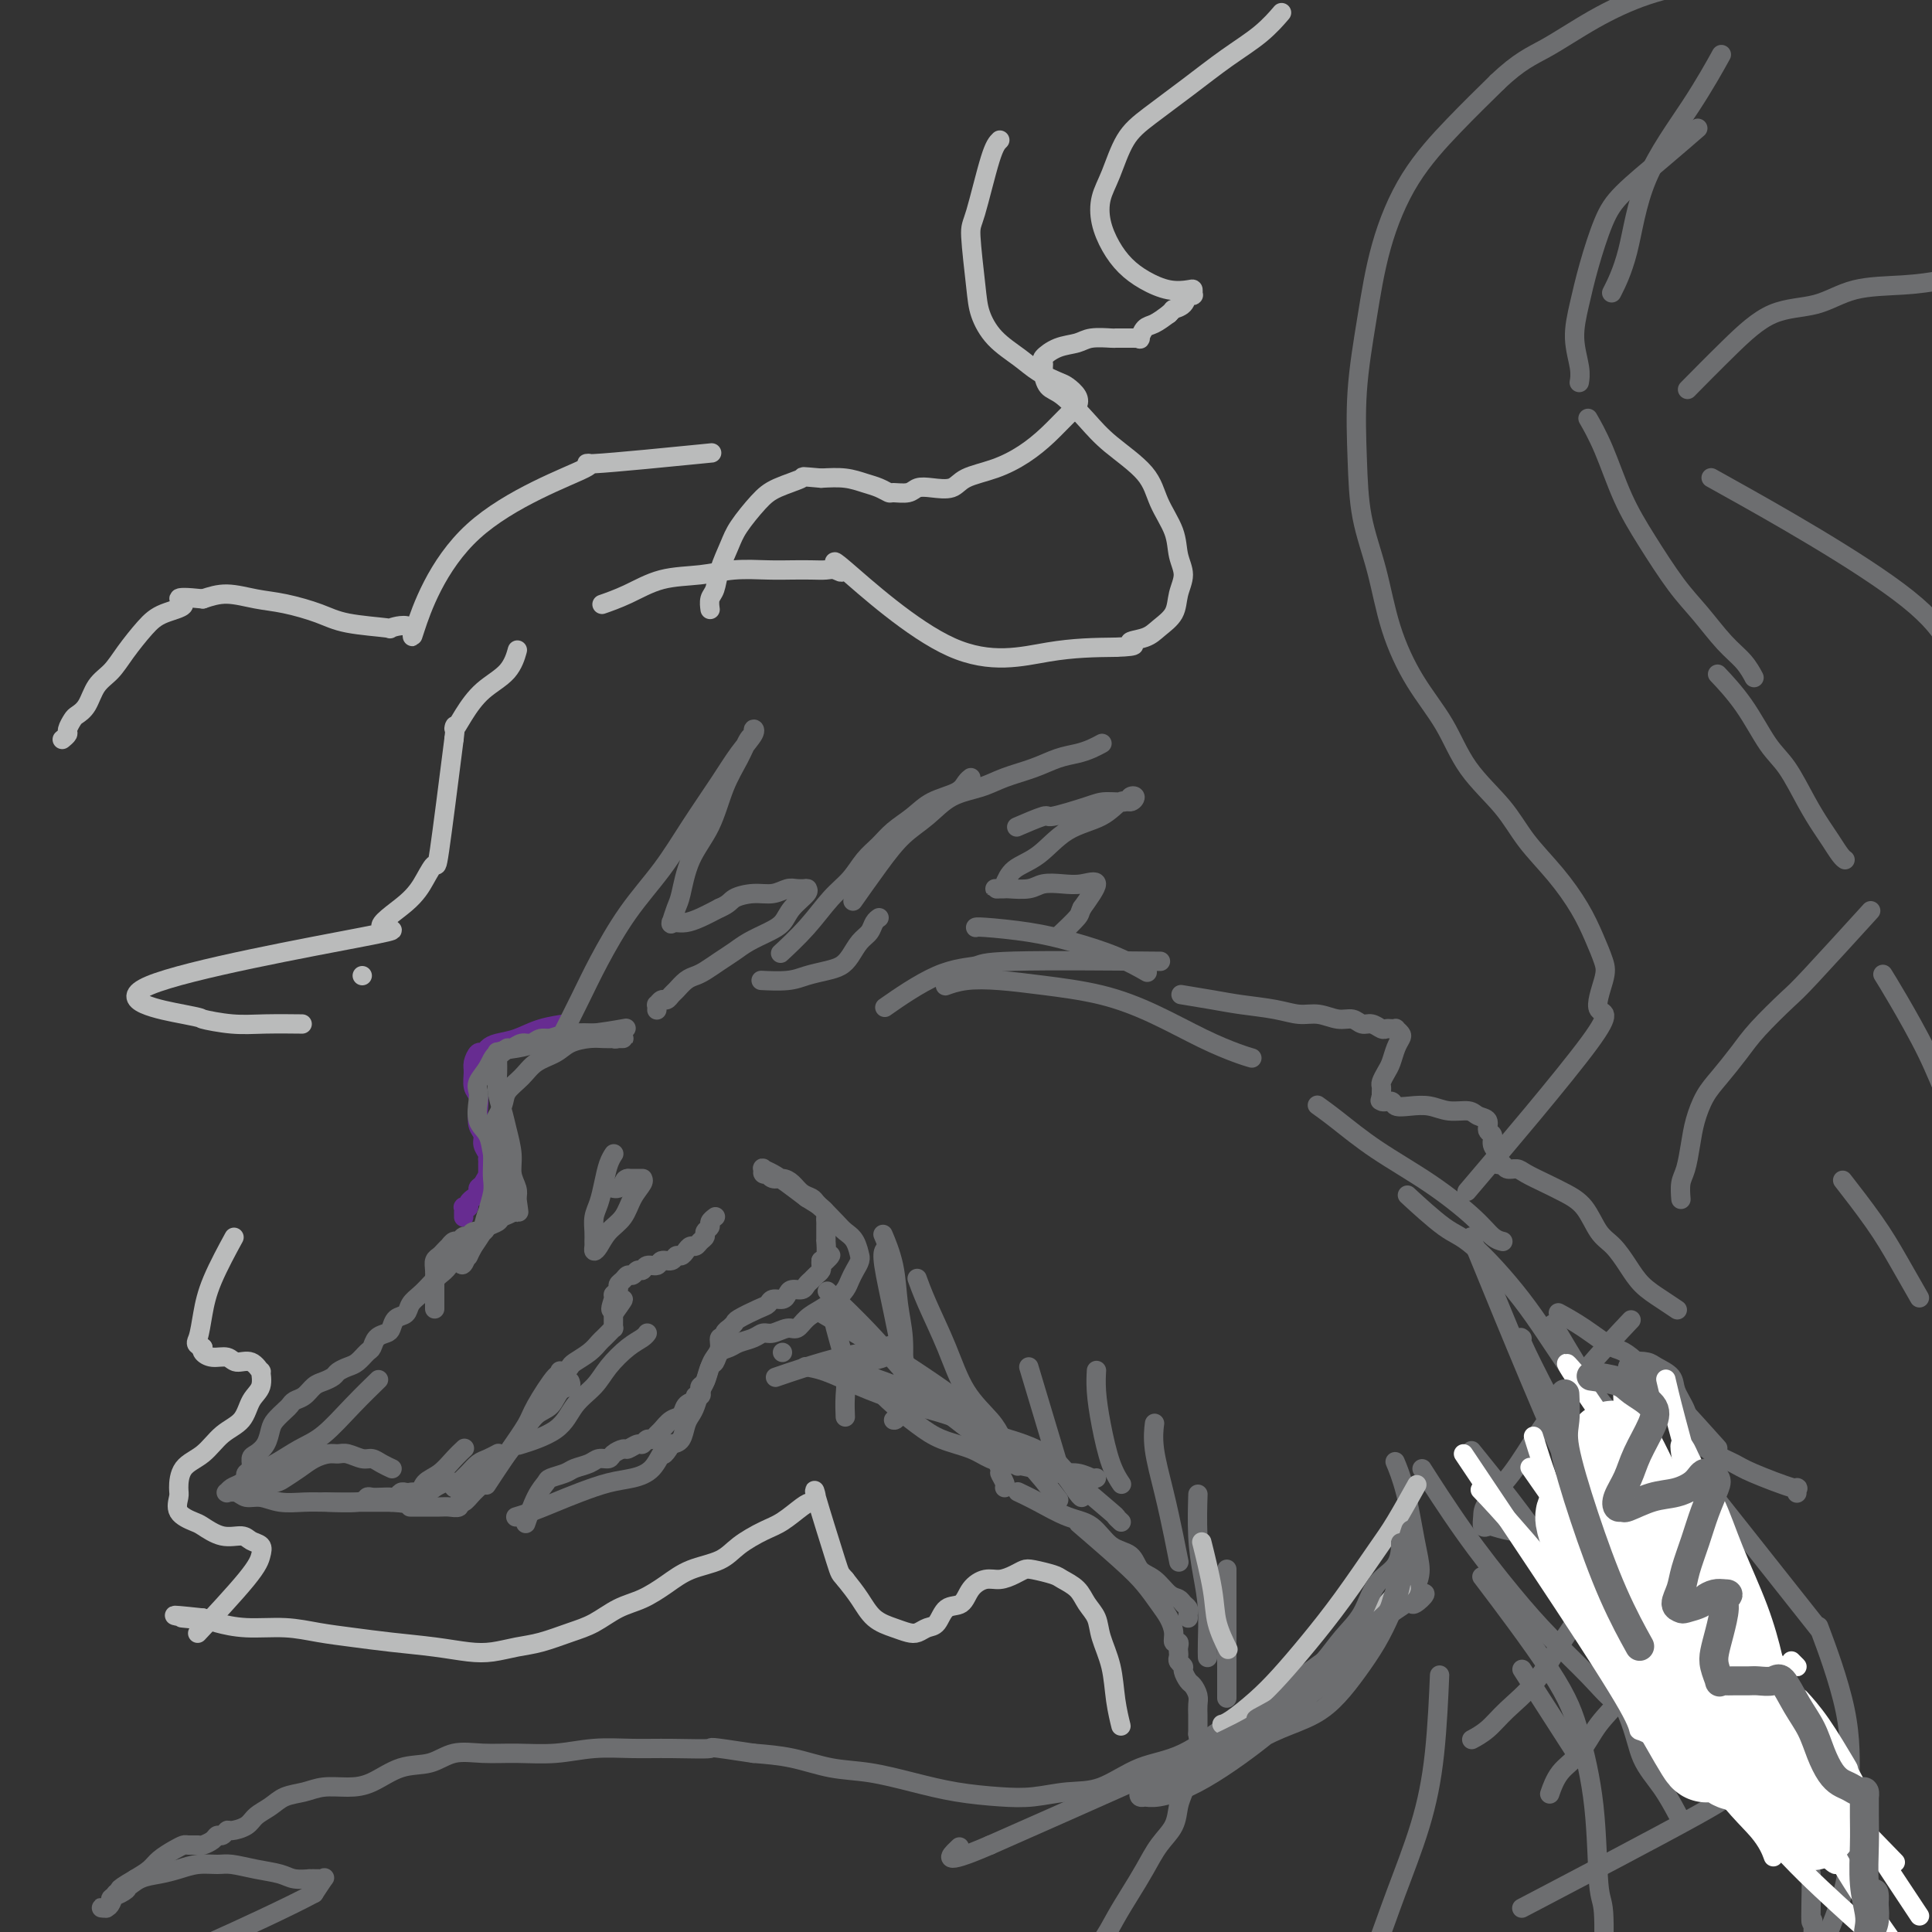 <svg viewBox='0 0 400 400' version='1.1' xmlns='http://www.w3.org/2000/svg' xmlns:xlink='http://www.w3.org/1999/xlink'><rect x="0" y="0" width="400" height="400" fill="#333333" stroke="none"/><g fill='none' stroke='rgb(103,44,145)' stroke-width='4' stroke-linecap='round' stroke-linejoin='round'><path d='M117,212c-0.119,0.016 -0.237,0.032 0,0c0.237,-0.032 0.831,-0.111 0,0c-0.831,0.111 -3.087,0.412 -5,1c-1.913,0.588 -3.482,1.462 -5,2c-1.518,0.538 -2.985,0.739 -4,1c-1.015,0.261 -1.578,0.583 -2,1c-0.422,0.417 -0.702,0.931 -1,1c-0.298,0.069 -0.612,-0.306 -1,0c-0.388,0.306 -0.850,1.292 -1,2c-0.150,0.708 0.011,1.138 0,2c-0.011,0.862 -0.195,2.156 0,3c0.195,0.844 0.769,1.237 1,2c0.231,0.763 0.118,1.896 0,3c-0.118,1.104 -0.242,2.181 0,3c0.242,0.819 0.849,1.381 1,2c0.151,0.619 -0.156,1.294 0,2c0.156,0.706 0.774,1.442 1,2c0.226,0.558 0.061,0.938 0,1c-0.061,0.062 -0.016,-0.194 0,0c0.016,0.194 0.004,0.839 0,1c-0.004,0.161 -0.001,-0.163 0,0c0.001,0.163 0.000,0.813 0,1c-0.000,0.187 -0.000,-0.089 0,0c0.000,0.089 0.000,0.545 0,1'/><path d='M101,243c0.507,3.737 0.275,1.580 0,1c-0.275,-0.580 -0.595,0.418 -1,1c-0.405,0.582 -0.897,0.747 -1,1c-0.103,0.253 0.184,0.593 0,1c-0.184,0.407 -0.838,0.880 -1,1c-0.162,0.120 0.167,-0.112 0,0c-0.167,0.112 -0.829,0.570 -1,1c-0.171,0.430 0.150,0.832 0,1c-0.150,0.168 -0.772,0.101 -1,0c-0.228,-0.101 -0.061,-0.237 0,0c0.061,0.237 0.016,0.847 0,1c-0.016,0.153 -0.004,-0.151 0,0c0.004,0.151 0.001,0.757 0,1c-0.001,0.243 -0.001,0.121 0,0'/></g>
<g fill='none' stroke='rgb(109,110,112)' stroke-width='4' stroke-linecap='round' stroke-linejoin='round'><path d='M129,213c-0.185,0.033 -0.370,0.065 0,0c0.370,-0.065 1.294,-0.229 0,0c-1.294,0.229 -4.808,0.850 -7,1c-2.192,0.150 -3.062,-0.171 -4,0c-0.938,0.171 -1.943,0.834 -3,1c-1.057,0.166 -2.167,-0.167 -3,0c-0.833,0.167 -1.389,0.833 -2,1c-0.611,0.167 -1.278,-0.165 -2,0c-0.722,0.165 -1.500,0.827 -2,1c-0.500,0.173 -0.723,-0.143 -1,0c-0.277,0.143 -0.610,0.747 -1,1c-0.390,0.253 -0.837,0.157 -1,0c-0.163,-0.157 -0.041,-0.373 0,0c0.041,0.373 -0.001,1.337 0,2c0.001,0.663 0.043,1.027 0,2c-0.043,0.973 -0.170,2.557 0,4c0.170,1.443 0.638,2.746 1,4c0.362,1.254 0.619,2.457 1,4c0.381,1.543 0.886,3.424 1,5c0.114,1.576 -0.162,2.847 0,4c0.162,1.153 0.760,2.186 1,3c0.240,0.814 0.120,1.407 0,2'/><path d='M107,248c0.677,4.781 0.371,2.734 0,2c-0.371,-0.734 -0.805,-0.155 -1,0c-0.195,0.155 -0.150,-0.113 0,0c0.150,0.113 0.406,0.609 0,1c-0.406,0.391 -1.475,0.678 -2,1c-0.525,0.322 -0.508,0.679 -1,1c-0.492,0.321 -1.494,0.607 -2,1c-0.506,0.393 -0.517,0.894 -1,1c-0.483,0.106 -1.439,-0.183 -2,0c-0.561,0.183 -0.729,0.838 -1,1c-0.271,0.162 -0.646,-0.168 -1,0c-0.354,0.168 -0.686,0.832 -1,1c-0.314,0.168 -0.609,-0.162 -1,0c-0.391,0.162 -0.879,0.816 -1,1c-0.121,0.184 0.125,-0.104 0,0c-0.125,0.104 -0.622,0.598 -1,1c-0.378,0.402 -0.637,0.712 -1,1c-0.363,0.288 -0.829,0.553 -1,1c-0.171,0.447 -0.046,1.076 0,2c0.046,0.924 0.012,2.143 0,3c-0.012,0.857 -0.003,1.354 0,2c0.003,0.646 0.001,1.443 0,2c-0.001,0.557 -0.000,0.873 0,1c0.000,0.127 0.000,0.063 0,0'/><path d='M97,260c0.015,-0.034 0.030,-0.068 0,0c-0.030,0.068 -0.107,0.238 0,0c0.107,-0.238 0.396,-0.882 1,-2c0.604,-1.118 1.522,-2.708 2,-4c0.478,-1.292 0.518,-2.285 1,-3c0.482,-0.715 1.408,-1.152 2,-2c0.592,-0.848 0.850,-2.107 1,-3c0.150,-0.893 0.190,-1.420 0,-2c-0.190,-0.580 -0.611,-1.212 -1,-2c-0.389,-0.788 -0.745,-1.730 -1,-3c-0.255,-1.270 -0.410,-2.867 -1,-4c-0.590,-1.133 -1.616,-1.800 -2,-3c-0.384,-1.200 -0.127,-2.931 0,-4c0.127,-1.069 0.123,-1.477 0,-2c-0.123,-0.523 -0.364,-1.162 0,-2c0.364,-0.838 1.335,-1.874 2,-3c0.665,-1.126 1.025,-2.342 2,-3c0.975,-0.658 2.564,-0.760 4,-1c1.436,-0.240 2.718,-0.620 4,-1'/><path d='M111,216c2.411,-0.767 4.439,-1.684 7,-2c2.561,-0.316 5.657,-0.032 7,0c1.343,0.032 0.935,-0.188 1,0c0.065,0.188 0.603,0.782 1,1c0.397,0.218 0.654,0.058 1,0c0.346,-0.058 0.781,-0.015 1,0c0.219,0.015 0.223,0.004 0,0c-0.223,-0.004 -0.671,0.001 -1,0c-0.329,-0.001 -0.537,-0.008 -1,0c-0.463,0.008 -1.181,0.032 -2,0c-0.819,-0.032 -1.741,-0.119 -3,0c-1.259,0.119 -2.856,0.444 -4,1c-1.144,0.556 -1.835,1.344 -3,2c-1.165,0.656 -2.803,1.180 -4,2c-1.197,0.820 -1.953,1.936 -3,3c-1.047,1.064 -2.386,2.077 -3,3c-0.614,0.923 -0.505,1.755 -1,3c-0.495,1.245 -1.596,2.902 -2,4c-0.404,1.098 -0.112,1.639 0,3c0.112,1.361 0.045,3.544 0,5c-0.045,1.456 -0.067,2.185 0,3c0.067,0.815 0.221,1.717 0,3c-0.221,1.283 -0.819,2.946 -1,4c-0.181,1.054 0.055,1.499 0,2c-0.055,0.501 -0.399,1.058 -1,2c-0.601,0.942 -1.457,2.269 -2,3c-0.543,0.731 -0.771,0.865 -1,1'/><path d='M97,259c-1.595,5.236 -1.582,1.826 -2,1c-0.418,-0.826 -1.268,0.933 -2,2c-0.732,1.067 -1.347,1.442 -2,2c-0.653,0.558 -1.345,1.300 -2,2c-0.655,0.700 -1.275,1.357 -2,2c-0.725,0.643 -1.555,1.272 -2,2c-0.445,0.728 -0.504,1.556 -1,2c-0.496,0.444 -1.428,0.504 -2,1c-0.572,0.496 -0.782,1.427 -1,2c-0.218,0.573 -0.443,0.787 -1,1c-0.557,0.213 -1.447,0.424 -2,1c-0.553,0.576 -0.768,1.516 -1,2c-0.232,0.484 -0.481,0.511 -1,1c-0.519,0.489 -1.308,1.441 -2,2c-0.692,0.559 -1.288,0.726 -2,1c-0.712,0.274 -1.542,0.655 -2,1c-0.458,0.345 -0.546,0.656 -1,1c-0.454,0.344 -1.274,0.722 -2,1c-0.726,0.278 -1.359,0.455 -2,1c-0.641,0.545 -1.289,1.459 -2,2c-0.711,0.541 -1.486,0.710 -2,1c-0.514,0.290 -0.767,0.700 -1,1c-0.233,0.300 -0.447,0.490 -1,1c-0.553,0.510 -1.444,1.340 -2,2c-0.556,0.660 -0.775,1.150 -1,2c-0.225,0.850 -0.456,2.059 -1,3c-0.544,0.941 -1.400,1.614 -2,2c-0.600,0.386 -0.944,0.485 -1,1c-0.056,0.515 0.177,1.446 0,2c-0.177,0.554 -0.765,0.730 -1,1c-0.235,0.270 -0.118,0.635 0,1'/><path d='M51,306c-0.933,1.867 -0.267,0.533 0,0c0.267,-0.533 0.133,-0.267 0,0'/><path d='M52,306c0.007,0.003 0.015,0.005 0,0c-0.015,-0.005 -0.051,-0.018 0,0c0.051,0.018 0.191,0.066 0,0c-0.191,-0.066 -0.712,-0.245 0,0c0.712,0.245 2.655,0.913 4,1c1.345,0.087 2.090,-0.407 3,-1c0.910,-0.593 1.986,-1.284 3,-2c1.014,-0.716 1.966,-1.456 3,-2c1.034,-0.544 2.150,-0.893 3,-1c0.850,-0.107 1.435,0.027 2,0c0.565,-0.027 1.112,-0.214 2,0c0.888,0.214 2.119,0.828 3,1c0.881,0.172 1.411,-0.098 2,0c0.589,0.098 1.235,0.565 2,1c0.765,0.435 1.647,0.839 2,1c0.353,0.161 0.176,0.081 0,0'/><path d='M68,311c-0.624,-0.030 -1.247,-0.061 0,0c1.247,0.061 4.365,0.212 6,0c1.635,-0.212 1.786,-0.788 2,-1c0.214,-0.212 0.491,-0.061 1,0c0.509,0.061 1.249,0.030 2,0c0.751,-0.030 1.511,-0.061 2,0c0.489,0.061 0.706,0.212 1,0c0.294,-0.212 0.666,-0.789 1,-1c0.334,-0.211 0.629,-0.056 1,0c0.371,0.056 0.816,0.015 1,0c0.184,-0.015 0.105,-0.002 0,0c-0.105,0.002 -0.237,-0.006 0,0c0.237,0.006 0.843,0.025 1,0c0.157,-0.025 -0.134,-0.093 0,0c0.134,0.093 0.695,0.347 1,0c0.305,-0.347 0.355,-1.295 1,-2c0.645,-0.705 1.884,-1.168 3,-2c1.116,-0.832 2.108,-2.032 3,-3c0.892,-0.968 1.683,-1.705 2,-2c0.317,-0.295 0.158,-0.147 0,0'/><path d='M78,286c0.030,-0.029 0.060,-0.058 0,0c-0.060,0.058 -0.209,0.202 0,0c0.209,-0.202 0.776,-0.752 0,0c-0.776,0.752 -2.896,2.806 -5,5c-2.104,2.194 -4.191,4.528 -6,6c-1.809,1.472 -3.339,2.082 -5,3c-1.661,0.918 -3.454,2.145 -5,3c-1.546,0.855 -2.845,1.339 -4,2c-1.155,0.661 -2.168,1.498 -3,2c-0.832,0.502 -1.485,0.669 -2,1c-0.515,0.331 -0.893,0.825 -1,1c-0.107,0.175 0.057,0.032 0,0c-0.057,-0.032 -0.334,0.048 0,0c0.334,-0.048 1.278,-0.223 2,0c0.722,0.223 1.222,0.844 2,1c0.778,0.156 1.835,-0.154 3,0c1.165,0.154 2.437,0.773 4,1c1.563,0.227 3.416,0.061 5,0c1.584,-0.061 2.899,-0.016 5,0c2.101,0.016 4.989,0.004 7,0c2.011,-0.004 3.146,-0.001 4,0c0.854,0.001 1.427,0.001 2,0'/><path d='M81,311c5.518,0.375 2.311,0.311 1,0c-1.311,-0.311 -0.728,-0.871 0,-1c0.728,-0.129 1.599,0.172 2,0c0.401,-0.172 0.331,-0.817 1,-1c0.669,-0.183 2.078,0.094 3,0c0.922,-0.094 1.357,-0.561 2,-1c0.643,-0.439 1.493,-0.851 2,-1c0.507,-0.149 0.671,-0.036 1,0c0.329,0.036 0.822,-0.007 1,0c0.178,0.007 0.039,0.063 0,0c-0.039,-0.063 0.020,-0.244 0,0c-0.020,0.244 -0.119,0.914 0,1c0.119,0.086 0.456,-0.411 1,-1c0.544,-0.589 1.295,-1.268 2,-2c0.705,-0.732 1.364,-1.516 2,-2c0.636,-0.484 1.248,-0.669 2,-1c0.752,-0.331 1.643,-0.809 2,-1c0.357,-0.191 0.178,-0.096 0,0'/><path d='M85,312c0.031,-0.000 0.063,-0.000 0,0c-0.063,0.000 -0.219,0.001 0,0c0.219,-0.001 0.815,-0.005 2,0c1.185,0.005 2.961,0.017 4,0c1.039,-0.017 1.342,-0.063 2,0c0.658,0.063 1.673,0.234 2,0c0.327,-0.234 -0.033,-0.873 0,-1c0.033,-0.127 0.459,0.260 1,0c0.541,-0.260 1.197,-1.166 2,-2c0.803,-0.834 1.752,-1.598 3,-3c1.248,-1.402 2.795,-3.444 4,-5c1.205,-1.556 2.068,-2.626 3,-4c0.932,-1.374 1.935,-3.051 3,-4c1.065,-0.949 2.194,-1.169 3,-2c0.806,-0.831 1.288,-2.274 2,-3c0.712,-0.726 1.653,-0.734 2,-1c0.347,-0.266 0.099,-0.790 0,-1c-0.099,-0.210 -0.050,-0.105 0,0'/><path d='M108,299c0.187,-0.057 0.375,-0.115 0,0c-0.375,0.115 -1.312,0.401 0,0c1.312,-0.401 4.871,-1.490 7,-3c2.129,-1.510 2.826,-3.441 4,-5c1.174,-1.559 2.826,-2.747 4,-4c1.174,-1.253 1.870,-2.570 3,-4c1.130,-1.430 2.695,-2.971 4,-4c1.305,-1.029 2.351,-1.546 3,-2c0.649,-0.454 0.900,-0.844 1,-1c0.100,-0.156 0.050,-0.078 0,0'/><path d='M101,307c-0.024,0.037 -0.049,0.074 0,0c0.049,-0.074 0.171,-0.260 0,0c-0.171,0.260 -0.634,0.965 0,0c0.634,-0.965 2.366,-3.599 4,-6c1.634,-2.401 3.170,-4.570 4,-6c0.830,-1.430 0.954,-2.121 2,-4c1.046,-1.879 3.015,-4.948 4,-6c0.985,-1.052 0.985,-0.089 1,0c0.015,0.089 0.044,-0.696 0,-1c-0.044,-0.304 -0.160,-0.126 0,0c0.160,0.126 0.596,0.199 1,0c0.404,-0.199 0.777,-0.669 1,-1c0.223,-0.331 0.297,-0.522 1,-1c0.703,-0.478 2.034,-1.242 3,-2c0.966,-0.758 1.565,-1.509 2,-2c0.435,-0.491 0.705,-0.723 1,-1c0.295,-0.277 0.615,-0.599 1,-1c0.385,-0.401 0.835,-0.881 1,-1c0.165,-0.119 0.044,0.123 0,0c-0.044,-0.123 -0.012,-0.610 0,-1c0.012,-0.390 0.003,-0.683 0,-1c-0.003,-0.317 -0.002,-0.659 0,-1'/><path d='M127,272c4.018,-5.532 1.062,-1.864 0,-1c-1.062,0.864 -0.229,-1.078 0,-2c0.229,-0.922 -0.146,-0.826 0,-1c0.146,-0.174 0.813,-0.620 1,-1c0.187,-0.380 -0.105,-0.694 0,-1c0.105,-0.306 0.606,-0.603 1,-1c0.394,-0.397 0.682,-0.895 1,-1c0.318,-0.105 0.667,0.183 1,0c0.333,-0.183 0.652,-0.838 1,-1c0.348,-0.162 0.727,0.168 1,0c0.273,-0.168 0.440,-0.834 1,-1c0.560,-0.166 1.512,0.166 2,0c0.488,-0.166 0.512,-0.832 1,-1c0.488,-0.168 1.440,0.161 2,0c0.560,-0.161 0.727,-0.813 1,-1c0.273,-0.187 0.650,0.090 1,0c0.350,-0.090 0.672,-0.549 1,-1c0.328,-0.451 0.661,-0.894 1,-1c0.339,-0.106 0.683,0.126 1,0c0.317,-0.126 0.606,-0.611 1,-1c0.394,-0.389 0.894,-0.682 1,-1c0.106,-0.318 -0.182,-0.660 0,-1c0.182,-0.340 0.832,-0.679 1,-1c0.168,-0.321 -0.147,-0.625 0,-1c0.147,-0.375 0.756,-0.821 1,-1c0.244,-0.179 0.122,-0.089 0,0'/><path d='M109,315c-0.012,0.035 -0.024,0.069 0,0c0.024,-0.069 0.085,-0.242 0,0c-0.085,0.242 -0.314,0.899 0,0c0.314,-0.899 1.171,-3.354 2,-5c0.829,-1.646 1.629,-2.482 2,-3c0.371,-0.518 0.311,-0.717 1,-1c0.689,-0.283 2.125,-0.649 3,-1c0.875,-0.351 1.189,-0.685 2,-1c0.811,-0.315 2.119,-0.610 3,-1c0.881,-0.390 1.334,-0.874 2,-1c0.666,-0.126 1.544,0.106 2,0c0.456,-0.106 0.489,-0.549 1,-1c0.511,-0.451 1.499,-0.909 2,-1c0.501,-0.091 0.515,0.187 1,0c0.485,-0.187 1.439,-0.838 2,-1c0.561,-0.162 0.727,0.165 1,0c0.273,-0.165 0.653,-0.822 1,-1c0.347,-0.178 0.660,0.122 1,0c0.340,-0.122 0.706,-0.666 1,-1c0.294,-0.334 0.515,-0.457 1,-1c0.485,-0.543 1.233,-1.506 2,-2c0.767,-0.494 1.553,-0.518 2,-1c0.447,-0.482 0.556,-1.424 1,-2c0.444,-0.576 1.222,-0.788 2,-1'/><path d='M144,290c1.333,-1.476 0.164,-1.167 0,-1c-0.164,0.167 0.677,0.193 1,0c0.323,-0.193 0.128,-0.604 0,-1c-0.128,-0.396 -0.188,-0.777 0,-1c0.188,-0.223 0.624,-0.288 1,-1c0.376,-0.712 0.693,-2.071 1,-3c0.307,-0.929 0.603,-1.429 1,-2c0.397,-0.571 0.895,-1.215 1,-2c0.105,-0.785 -0.183,-1.712 0,-2c0.183,-0.288 0.837,0.063 1,0c0.163,-0.063 -0.166,-0.541 0,-1c0.166,-0.459 0.828,-0.900 1,-1c0.172,-0.100 -0.147,0.142 0,0c0.147,-0.142 0.759,-0.669 1,-1c0.241,-0.331 0.110,-0.466 1,-1c0.890,-0.534 2.802,-1.466 4,-2c1.198,-0.534 1.682,-0.669 2,-1c0.318,-0.331 0.470,-0.858 1,-1c0.530,-0.142 1.437,0.103 2,0c0.563,-0.103 0.781,-0.552 1,-1c0.219,-0.448 0.440,-0.893 1,-1c0.560,-0.107 1.460,0.126 2,0c0.540,-0.126 0.719,-0.611 1,-1c0.281,-0.389 0.664,-0.682 1,-1c0.336,-0.318 0.626,-0.663 1,-1c0.374,-0.337 0.831,-0.668 1,-1c0.169,-0.332 0.048,-0.666 0,-1c-0.048,-0.334 -0.024,-0.667 0,-1'/><path d='M170,261c3.321,-2.309 1.622,-0.582 1,0c-0.622,0.582 -0.167,0.020 0,-1c0.167,-1.020 0.045,-2.497 0,-3c-0.045,-0.503 -0.012,-0.033 0,0c0.012,0.033 0.004,-0.372 0,-1c-0.004,-0.628 -0.005,-1.479 0,-2c0.005,-0.521 0.016,-0.713 0,-1c-0.016,-0.287 -0.060,-0.668 0,-1c0.060,-0.332 0.224,-0.614 0,-1c-0.224,-0.386 -0.837,-0.876 -1,-1c-0.163,-0.124 0.122,0.118 0,0c-0.122,-0.118 -0.651,-0.596 -1,-1c-0.349,-0.404 -0.517,-0.734 -1,-1c-0.483,-0.266 -1.282,-0.467 -2,-1c-0.718,-0.533 -1.354,-1.397 -2,-2c-0.646,-0.603 -1.301,-0.945 -2,-1c-0.699,-0.055 -1.441,0.178 -2,0c-0.559,-0.178 -0.936,-0.766 -1,-1c-0.064,-0.234 0.184,-0.113 0,0c-0.184,0.113 -0.801,0.217 -1,0c-0.199,-0.217 0.021,-0.757 0,-1c-0.021,-0.243 -0.284,-0.189 0,0c0.284,0.189 1.115,0.512 2,1c0.885,0.488 1.824,1.139 3,2c1.176,0.861 2.588,1.930 4,3'/><path d='M167,248c1.915,1.226 2.202,1.293 3,2c0.798,0.707 2.109,2.056 3,3c0.891,0.944 1.364,1.485 2,2c0.636,0.515 1.435,1.006 2,2c0.565,0.994 0.894,2.493 1,3c0.106,0.507 -0.013,0.023 0,0c0.013,-0.023 0.156,0.417 0,1c-0.156,0.583 -0.611,1.311 -1,2c-0.389,0.689 -0.713,1.339 -1,2c-0.287,0.661 -0.538,1.334 -1,2c-0.462,0.666 -1.134,1.326 -2,2c-0.866,0.674 -1.926,1.361 -3,2c-1.074,0.639 -2.161,1.228 -3,2c-0.839,0.772 -1.431,1.727 -2,2c-0.569,0.273 -1.115,-0.134 -2,0c-0.885,0.134 -2.110,0.810 -3,1c-0.890,0.190 -1.447,-0.105 -2,0c-0.553,0.105 -1.104,0.610 -2,1c-0.896,0.390 -2.138,0.666 -3,1c-0.862,0.334 -1.344,0.726 -2,1c-0.656,0.274 -1.485,0.428 -2,1c-0.515,0.572 -0.715,1.560 -1,2c-0.285,0.440 -0.654,0.331 -1,1c-0.346,0.669 -0.670,2.117 -1,3c-0.330,0.883 -0.665,1.199 -1,2c-0.335,0.801 -0.670,2.085 -1,3c-0.330,0.915 -0.655,1.462 -1,2c-0.345,0.538 -0.708,1.068 -1,2c-0.292,0.932 -0.512,2.266 -1,3c-0.488,0.734 -1.244,0.867 -2,1'/><path d='M139,299c-1.928,3.240 -1.747,1.841 -2,2c-0.253,0.159 -0.940,1.877 -2,3c-1.060,1.123 -2.492,1.652 -4,2c-1.508,0.348 -3.091,0.514 -5,1c-1.909,0.486 -4.144,1.293 -6,2c-1.856,0.707 -3.334,1.314 -5,2c-1.666,0.686 -3.519,1.452 -5,2c-1.481,0.548 -2.591,0.878 -3,1c-0.409,0.122 -0.117,0.035 0,0c0.117,-0.035 0.058,-0.017 0,0'/><path d='M116,215c-0.026,0.052 -0.053,0.105 0,0c0.053,-0.105 0.185,-0.366 0,0c-0.185,0.366 -0.687,1.361 0,0c0.687,-1.361 2.562,-5.077 4,-8c1.438,-2.923 2.439,-5.053 4,-8c1.561,-2.947 3.680,-6.710 6,-10c2.320,-3.290 4.839,-6.107 7,-9c2.161,-2.893 3.962,-5.862 6,-9c2.038,-3.138 4.312,-6.445 6,-9c1.688,-2.555 2.790,-4.358 4,-6c1.210,-1.642 2.529,-3.123 3,-4c0.471,-0.877 0.092,-1.151 0,-1c-0.092,0.151 0.101,0.727 0,1c-0.101,0.273 -0.495,0.243 -1,1c-0.505,0.757 -1.119,2.300 -2,4c-0.881,1.700 -2.029,3.556 -3,6c-0.971,2.444 -1.767,5.475 -3,8c-1.233,2.525 -2.905,4.543 -4,7c-1.095,2.457 -1.615,5.352 -2,7c-0.385,1.648 -0.637,2.049 -1,3c-0.363,0.951 -0.838,2.452 -1,3c-0.162,0.548 -0.011,0.145 0,0c0.011,-0.145 -0.119,-0.030 0,0c0.119,0.030 0.485,-0.023 1,0c0.515,0.023 1.177,0.122 2,0c0.823,-0.122 1.807,-0.463 3,-1c1.193,-0.537 2.597,-1.268 4,-2'/><path d='M149,188c2.037,-0.852 2.131,-1.482 3,-2c0.869,-0.518 2.513,-0.923 4,-1c1.487,-0.077 2.815,0.176 4,0c1.185,-0.176 2.226,-0.780 3,-1c0.774,-0.220 1.282,-0.058 2,0c0.718,0.058 1.647,0.010 2,0c0.353,-0.010 0.132,0.017 0,0c-0.132,-0.017 -0.173,-0.079 0,0c0.173,0.079 0.559,0.300 0,1c-0.559,0.700 -2.064,1.878 -3,3c-0.936,1.122 -1.303,2.187 -2,3c-0.697,0.813 -1.723,1.373 -3,2c-1.277,0.627 -2.803,1.320 -4,2c-1.197,0.680 -2.064,1.347 -3,2c-0.936,0.653 -1.942,1.292 -3,2c-1.058,0.708 -2.167,1.485 -3,2c-0.833,0.515 -1.389,0.769 -2,1c-0.611,0.231 -1.277,0.439 -2,1c-0.723,0.561 -1.504,1.475 -2,2c-0.496,0.525 -0.707,0.662 -1,1c-0.293,0.338 -0.667,0.879 -1,1c-0.333,0.121 -0.625,-0.178 -1,0c-0.375,0.178 -0.832,0.832 -1,1c-0.168,0.168 -0.045,-0.151 0,0c0.045,0.151 0.012,0.772 0,1c-0.012,0.228 -0.003,0.061 0,0c0.003,-0.061 0.001,-0.018 0,0c-0.001,0.018 -0.000,0.009 0,0'/><path d='M158,203c-0.034,-0.002 -0.068,-0.003 0,0c0.068,0.003 0.237,0.012 0,0c-0.237,-0.012 -0.881,-0.044 0,0c0.881,0.044 3.286,0.165 5,0c1.714,-0.165 2.738,-0.614 4,-1c1.262,-0.386 2.762,-0.708 4,-1c1.238,-0.292 2.215,-0.554 3,-1c0.785,-0.446 1.377,-1.076 2,-2c0.623,-0.924 1.277,-2.143 2,-3c0.723,-0.857 1.513,-1.354 2,-2c0.487,-0.646 0.670,-1.443 1,-2c0.330,-0.557 0.809,-0.873 1,-1c0.191,-0.127 0.096,-0.063 0,0'/><path d='M162,197c-0.032,0.029 -0.063,0.059 0,0c0.063,-0.059 0.222,-0.206 0,0c-0.222,0.206 -0.825,0.764 0,0c0.825,-0.764 3.078,-2.851 5,-5c1.922,-2.149 3.514,-4.361 5,-6c1.486,-1.639 2.866,-2.707 4,-4c1.134,-1.293 2.024,-2.811 3,-4c0.976,-1.189 2.040,-2.047 3,-3c0.960,-0.953 1.815,-1.999 3,-3c1.185,-1.001 2.699,-1.957 4,-3c1.301,-1.043 2.387,-2.175 4,-3c1.613,-0.825 3.752,-1.345 5,-2c1.248,-0.655 1.605,-1.446 2,-2c0.395,-0.554 0.827,-0.873 1,-1c0.173,-0.127 0.086,-0.064 0,0'/><path d='M177,186c-0.032,0.046 -0.064,0.091 0,0c0.064,-0.091 0.225,-0.319 0,0c-0.225,0.319 -0.835,1.186 0,0c0.835,-1.186 3.114,-4.425 5,-7c1.886,-2.575 3.377,-4.486 5,-6c1.623,-1.514 3.378,-2.632 5,-4c1.622,-1.368 3.112,-2.986 5,-4c1.888,-1.014 4.175,-1.423 6,-2c1.825,-0.577 3.188,-1.320 5,-2c1.812,-0.680 4.072,-1.296 6,-2c1.928,-0.704 3.522,-1.495 5,-2c1.478,-0.505 2.839,-0.723 4,-1c1.161,-0.277 2.120,-0.613 3,-1c0.880,-0.387 1.680,-0.825 2,-1c0.320,-0.175 0.160,-0.088 0,0'/><path d='M211,171c0.149,-0.064 0.298,-0.129 0,0c-0.298,0.129 -1.043,0.451 0,0c1.043,-0.451 3.873,-1.675 5,-2c1.127,-0.325 0.549,0.249 2,0c1.451,-0.249 4.929,-1.322 7,-2c2.071,-0.678 2.735,-0.962 4,-1c1.265,-0.038 3.133,0.169 4,0c0.867,-0.169 0.735,-0.715 1,-1c0.265,-0.285 0.929,-0.308 1,0c0.071,0.308 -0.450,0.947 -1,1c-0.550,0.053 -1.127,-0.478 -2,0c-0.873,0.478 -2.041,1.967 -4,3c-1.959,1.033 -4.710,1.611 -7,3c-2.290,1.389 -4.121,3.587 -6,5c-1.879,1.413 -3.807,2.039 -5,3c-1.193,0.961 -1.651,2.258 -2,3c-0.349,0.742 -0.591,0.931 -1,1c-0.409,0.069 -0.986,0.020 -1,0c-0.014,-0.020 0.537,-0.009 1,0c0.463,0.009 0.840,0.016 1,0c0.160,-0.016 0.103,-0.056 1,0c0.897,0.056 2.747,0.207 4,0c1.253,-0.207 1.907,-0.774 3,-1c1.093,-0.226 2.623,-0.112 4,0c1.377,0.112 2.602,0.223 4,0c1.398,-0.223 2.971,-0.778 3,0c0.029,0.778 -1.485,2.889 -3,5'/><path d='M224,188c-0.512,1.048 -0.292,1.167 -1,2c-0.708,0.833 -2.345,2.381 -3,3c-0.655,0.619 -0.327,0.310 0,0'/><path d='M202,192c-0.010,0.019 -0.021,0.038 0,0c0.021,-0.038 0.073,-0.132 2,0c1.927,0.132 5.729,0.491 9,1c3.271,0.509 6.011,1.167 9,2c2.989,0.833 6.228,1.840 9,3c2.772,1.160 5.078,2.474 6,3c0.922,0.526 0.461,0.263 0,0'/><path d='M184,208c0.240,-0.168 0.481,-0.336 0,0c-0.481,0.336 -1.682,1.176 0,0c1.682,-1.176 6.249,-4.368 10,-6c3.751,-1.632 6.686,-1.706 8,-2c1.314,-0.294 1.008,-0.810 8,-1c6.992,-0.190 21.284,-0.054 27,0c5.716,0.054 2.858,0.027 0,0'/><path d='M196,204c-0.021,0.008 -0.042,0.015 0,0c0.042,-0.015 0.147,-0.054 0,0c-0.147,0.054 -0.546,0.201 0,0c0.546,-0.201 2.039,-0.751 4,-1c1.961,-0.249 4.392,-0.198 7,0c2.608,0.198 5.394,0.543 9,1c3.606,0.457 8.031,1.026 12,2c3.969,0.974 7.481,2.352 11,4c3.519,1.648 7.046,3.565 10,5c2.954,1.435 5.334,2.386 7,3c1.666,0.614 2.619,0.890 3,1c0.381,0.110 0.191,0.055 0,0'/><path d='M162,280c0.000,0.000 0.000,0.000 0,0c0.000,0.000 0.000,0.000 0,0c0.000,0.000 0.000,0.000 0,0'/><path d='M161,285c-0.036,0.012 -0.072,0.025 0,0c0.072,-0.025 0.252,-0.087 0,0c-0.252,0.087 -0.935,0.322 0,0c0.935,-0.322 3.488,-1.200 6,-2c2.512,-0.800 4.985,-1.521 7,-2c2.015,-0.479 3.574,-0.717 5,-1c1.426,-0.283 2.719,-0.610 4,-1c1.281,-0.390 2.548,-0.844 3,-1c0.452,-0.156 0.088,-0.016 0,0c-0.088,0.016 0.099,-0.093 0,0c-0.099,0.093 -0.483,0.388 -1,1c-0.517,0.612 -1.169,1.541 -2,2c-0.831,0.459 -1.843,0.448 -3,1c-1.157,0.552 -2.458,1.669 -3,2c-0.542,0.331 -0.326,-0.122 0,0c0.326,0.122 0.761,0.818 1,1c0.239,0.182 0.282,-0.150 1,0c0.718,0.150 2.110,0.783 3,1c0.890,0.217 1.278,0.020 3,1c1.722,0.980 4.778,3.137 6,4c1.222,0.863 0.611,0.431 0,0'/><path d='M173,283c0.082,0.018 0.163,0.035 0,0c-0.163,-0.035 -0.571,-0.123 0,0c0.571,0.123 2.121,0.456 4,1c1.879,0.544 4.089,1.297 6,2c1.911,0.703 3.525,1.355 5,2c1.475,0.645 2.811,1.282 4,2c1.189,0.718 2.230,1.517 3,2c0.770,0.483 1.268,0.651 2,1c0.732,0.349 1.698,0.878 2,1c0.302,0.122 -0.059,-0.165 0,0c0.059,0.165 0.537,0.780 1,1c0.463,0.220 0.912,0.045 1,0c0.088,-0.045 -0.186,0.041 0,0c0.186,-0.041 0.833,-0.208 1,0c0.167,0.208 -0.147,0.791 0,1c0.147,0.209 0.756,0.044 1,0c0.244,-0.044 0.122,0.032 0,0c-0.122,-0.032 -0.245,-0.171 0,0c0.245,0.171 0.858,0.653 1,1c0.142,0.347 -0.187,0.561 0,1c0.187,0.439 0.891,1.105 1,1c0.109,-0.105 -0.377,-0.981 0,0c0.377,0.981 1.618,3.818 2,5c0.382,1.182 -0.093,0.709 0,1c0.093,0.291 0.756,1.348 1,2c0.244,0.652 0.070,0.901 0,1c-0.070,0.099 -0.035,0.050 0,0'/><path d='M178,284c0.141,0.147 0.282,0.294 0,0c-0.282,-0.294 -0.988,-1.029 0,0c0.988,1.029 3.671,3.824 6,6c2.329,2.176 4.306,3.735 6,5c1.694,1.265 3.106,2.237 5,3c1.894,0.763 4.271,1.319 6,2c1.729,0.681 2.812,1.488 4,2c1.188,0.512 2.483,0.729 4,1c1.517,0.271 3.258,0.594 5,1c1.742,0.406 3.486,0.893 5,1c1.514,0.107 2.798,-0.167 4,0c1.202,0.167 2.324,0.776 3,1c0.676,0.224 0.908,0.064 1,0c0.092,-0.064 0.046,-0.032 0,0'/><path d='M167,283c-0.021,-0.003 -0.042,-0.006 0,0c0.042,0.006 0.147,0.022 0,0c-0.147,-0.022 -0.547,-0.080 0,0c0.547,0.080 2.040,0.299 4,1c1.960,0.701 4.385,1.882 7,3c2.615,1.118 5.418,2.171 8,3c2.582,0.829 4.943,1.432 7,2c2.057,0.568 3.808,1.099 6,2c2.192,0.901 4.823,2.172 7,3c2.177,0.828 3.899,1.212 6,2c2.101,0.788 4.581,1.980 6,3c1.419,1.020 1.778,1.867 4,4c2.222,2.133 6.308,5.552 8,7c1.692,1.448 0.990,0.924 1,1c0.010,0.076 0.734,0.751 1,1c0.266,0.249 0.076,0.071 0,0c-0.076,-0.071 -0.038,-0.036 0,0'/><path d='M211,309c0.082,0.039 0.163,0.077 0,0c-0.163,-0.077 -0.572,-0.270 0,0c0.572,0.270 2.125,1.002 4,2c1.875,0.998 4.073,2.264 6,3c1.927,0.736 3.583,0.944 5,2c1.417,1.056 2.596,2.959 4,4c1.404,1.041 3.034,1.220 4,2c0.966,0.780 1.267,2.159 2,3c0.733,0.841 1.899,1.142 3,2c1.101,0.858 2.137,2.271 3,3c0.863,0.729 1.552,0.773 2,1c0.448,0.227 0.656,0.635 1,1c0.344,0.365 0.824,0.685 1,1c0.176,0.315 0.047,0.623 0,1c-0.047,0.377 -0.014,0.822 0,1c0.014,0.178 0.007,0.089 0,0'/><path d='M224,316c-0.056,-0.048 -0.111,-0.096 0,0c0.111,0.096 0.389,0.336 0,0c-0.389,-0.336 -1.447,-1.248 0,0c1.447,1.248 5.397,4.655 8,7c2.603,2.345 3.859,3.627 5,5c1.141,1.373 2.166,2.836 3,4c0.834,1.164 1.477,2.028 2,3c0.523,0.972 0.925,2.053 1,3c0.075,0.947 -0.176,1.759 0,2c0.176,0.241 0.778,-0.090 1,0c0.222,0.090 0.063,0.602 0,1c-0.063,0.398 -0.032,0.683 0,1c0.032,0.317 0.064,0.666 0,1c-0.064,0.334 -0.225,0.652 0,1c0.225,0.348 0.834,0.726 1,1c0.166,0.274 -0.113,0.443 0,1c0.113,0.557 0.619,1.500 1,2c0.381,0.500 0.638,0.557 1,1c0.362,0.443 0.829,1.273 1,2c0.171,0.727 0.046,1.349 0,2c-0.046,0.651 -0.012,1.329 0,2c0.012,0.671 0.004,1.335 0,2c-0.004,0.665 -0.002,1.333 0,2'/><path d='M248,359c0.750,4.432 -0.375,3.511 -1,4c-0.625,0.489 -0.751,2.387 -1,4c-0.249,1.613 -0.622,2.941 -1,4c-0.378,1.059 -0.761,1.850 -1,3c-0.239,1.150 -0.332,2.659 -1,4c-0.668,1.341 -1.910,2.514 -3,4c-1.090,1.486 -2.028,3.284 -3,5c-0.972,1.716 -1.980,3.350 -3,5c-1.020,1.650 -2.054,3.316 -3,5c-0.946,1.684 -1.805,3.386 -3,5c-1.195,1.614 -2.726,3.139 -4,5c-1.274,1.861 -2.293,4.057 -3,5c-0.707,0.943 -1.104,0.631 -2,2c-0.896,1.369 -2.292,4.418 -3,6c-0.708,1.582 -0.729,1.695 -1,2c-0.271,0.305 -0.792,0.801 -1,1c-0.208,0.199 -0.104,0.099 0,0'/><path d='M273,229c0.076,0.054 0.151,0.108 0,0c-0.151,-0.108 -0.529,-0.378 0,0c0.529,0.378 1.965,1.404 4,3c2.035,1.596 4.668,3.762 8,6c3.332,2.238 7.362,4.547 11,7c3.638,2.453 6.882,5.049 9,7c2.118,1.951 3.109,3.256 4,4c0.891,0.744 1.683,0.927 2,1c0.317,0.073 0.158,0.037 0,0'/><path d='M322,275c0.153,0.258 0.306,0.516 0,0c-0.306,-0.516 -1.070,-1.806 0,0c1.070,1.806 3.976,6.709 6,10c2.024,3.291 3.167,4.970 5,7c1.833,2.030 4.357,4.410 6,7c1.643,2.590 2.404,5.390 4,8c1.596,2.610 4.027,5.032 5,6c0.973,0.968 0.486,0.484 0,0'/><path d='M323,272c0.108,0.059 0.216,0.117 0,0c-0.216,-0.117 -0.756,-0.410 0,0c0.756,0.410 2.808,1.524 5,3c2.192,1.476 4.526,3.313 6,4c1.474,0.687 2.089,0.223 6,4c3.911,3.777 11.117,11.793 14,15c2.883,3.207 1.441,1.603 0,0'/><path d='M339,284c0.057,0.118 0.115,0.237 0,0c-0.115,-0.237 -0.401,-0.828 0,0c0.401,0.828 1.490,3.076 3,5c1.510,1.924 3.441,3.525 5,5c1.559,1.475 2.744,2.823 4,4c1.256,1.177 2.581,2.181 4,3c1.419,0.819 2.930,1.453 4,2c1.070,0.547 1.698,1.009 4,2c2.302,0.991 6.277,2.513 8,3c1.723,0.487 1.195,-0.061 1,0c-0.195,0.061 -0.056,0.732 0,1c0.056,0.268 0.028,0.134 0,0'/><path d='M245,206c-0.039,-0.006 -0.078,-0.013 0,0c0.078,0.013 0.274,0.045 0,0c-0.274,-0.045 -1.018,-0.166 0,0c1.018,0.166 3.797,0.618 6,1c2.203,0.382 3.828,0.695 6,1c2.172,0.305 4.889,0.602 7,1c2.111,0.398 3.615,0.895 5,1c1.385,0.105 2.650,-0.183 4,0c1.350,0.183 2.785,0.837 4,1c1.215,0.163 2.209,-0.167 3,0c0.791,0.167 1.377,0.829 2,1c0.623,0.171 1.281,-0.150 2,0c0.719,0.150 1.498,0.771 2,1c0.502,0.229 0.727,0.064 1,0c0.273,-0.064 0.596,-0.029 1,0c0.404,0.029 0.890,0.051 1,0c0.110,-0.051 -0.156,-0.176 0,0c0.156,0.176 0.733,0.652 1,1c0.267,0.348 0.226,0.569 0,1c-0.226,0.431 -0.635,1.071 -1,2c-0.365,0.929 -0.686,2.147 -1,3c-0.314,0.853 -0.620,1.342 -1,2c-0.380,0.658 -0.834,1.486 -1,2c-0.166,0.514 -0.045,0.715 0,1c0.045,0.285 0.013,0.653 0,1c-0.013,0.347 -0.006,0.674 0,1'/><path d='M286,227c-0.588,1.946 -0.058,0.312 0,0c0.058,-0.312 -0.354,0.700 0,1c0.354,0.300 1.476,-0.112 2,0c0.524,0.112 0.452,0.747 1,1c0.548,0.253 1.718,0.124 3,0c1.282,-0.124 2.677,-0.241 4,0c1.323,0.241 2.574,0.842 4,1c1.426,0.158 3.027,-0.127 4,0c0.973,0.127 1.317,0.667 2,1c0.683,0.333 1.704,0.459 2,1c0.296,0.541 -0.132,1.498 0,2c0.132,0.502 0.823,0.550 1,1c0.177,0.450 -0.161,1.301 0,2c0.161,0.699 0.820,1.244 1,2c0.180,0.756 -0.119,1.721 0,2c0.119,0.279 0.657,-0.130 1,0c0.343,0.130 0.492,0.797 1,1c0.508,0.203 1.374,-0.058 2,0c0.626,0.058 1.010,0.435 2,1c0.990,0.565 2.586,1.319 4,2c1.414,0.681 2.647,1.290 4,2c1.353,0.710 2.826,1.519 4,3c1.174,1.481 2.050,3.632 3,5c0.950,1.368 1.975,1.954 3,3c1.025,1.046 2.051,2.554 3,4c0.949,1.446 1.821,2.831 3,4c1.179,1.169 2.663,2.122 4,3c1.337,0.878 2.525,1.679 3,2c0.475,0.321 0.238,0.160 0,0'/><path d='M306,244c-0.183,0.215 -0.366,0.431 0,0c0.366,-0.431 1.282,-1.508 0,0c-1.282,1.508 -4.763,5.602 0,0c4.763,-5.602 17.768,-20.899 23,-28c5.232,-7.101 2.690,-6.007 2,-7c-0.690,-0.993 0.470,-4.073 1,-6c0.530,-1.927 0.428,-2.702 0,-4c-0.428,-1.298 -1.181,-3.121 -2,-5c-0.819,-1.879 -1.702,-3.815 -3,-6c-1.298,-2.185 -3.009,-4.619 -5,-7c-1.991,-2.381 -4.261,-4.708 -6,-7c-1.739,-2.292 -2.948,-4.547 -5,-7c-2.052,-2.453 -4.947,-5.103 -7,-8c-2.053,-2.897 -3.264,-6.041 -5,-9c-1.736,-2.959 -3.995,-5.734 -6,-9c-2.005,-3.266 -3.754,-7.024 -5,-11c-1.246,-3.976 -1.988,-8.170 -3,-12c-1.012,-3.830 -2.292,-7.294 -3,-11c-0.708,-3.706 -0.843,-7.652 -1,-12c-0.157,-4.348 -0.334,-9.097 0,-14c0.334,-4.903 1.181,-9.960 2,-15c0.819,-5.040 1.611,-10.062 3,-15c1.389,-4.938 3.374,-9.791 6,-14c2.626,-4.209 5.893,-7.774 9,-11c3.107,-3.226 6.053,-6.113 9,-9'/><path d='M310,17c4.583,-4.387 7.041,-5.354 10,-7c2.959,-1.646 6.418,-3.972 10,-6c3.582,-2.028 7.287,-3.759 11,-5c3.713,-1.241 7.435,-1.993 11,-3c3.565,-1.007 6.971,-2.270 10,-3c3.029,-0.730 5.679,-0.928 8,-1c2.321,-0.072 4.314,-0.019 6,0c1.686,0.019 3.065,0.005 4,0c0.935,-0.005 1.426,-0.001 2,0c0.574,0.001 1.231,0.000 2,0c0.769,-0.000 1.648,-0.000 2,0c0.352,0.000 0.176,0.000 0,0'/><path d='M356,12c-0.116,0.210 -0.232,0.419 0,0c0.232,-0.419 0.811,-1.467 0,0c-0.811,1.467 -3.013,5.448 -6,10c-2.987,4.552 -6.759,9.674 -9,15c-2.241,5.326 -2.949,10.857 -4,15c-1.051,4.143 -2.443,6.898 -3,8c-0.557,1.102 -0.278,0.551 0,0'/><path d='M351,27c0.041,-0.036 0.083,-0.072 0,0c-0.083,0.072 -0.290,0.251 0,0c0.290,-0.251 1.077,-0.933 0,0c-1.077,0.933 -4.018,3.482 -7,6c-2.982,2.518 -6.005,5.004 -8,7c-1.995,1.996 -2.962,3.503 -4,6c-1.038,2.497 -2.149,5.983 -3,9c-0.851,3.017 -1.444,5.565 -2,8c-0.556,2.435 -1.077,4.756 -1,7c0.077,2.244 0.751,4.412 1,6c0.249,1.588 0.071,2.597 0,3c-0.071,0.403 -0.036,0.202 0,0'/><path d='M329,87c-0.018,-0.031 -0.036,-0.062 0,0c0.036,0.062 0.125,0.217 0,0c-0.125,-0.217 -0.463,-0.807 0,0c0.463,0.807 1.729,3.011 3,6c1.271,2.989 2.548,6.764 4,10c1.452,3.236 3.078,5.933 5,9c1.922,3.067 4.141,6.503 6,9c1.859,2.497 3.360,4.053 5,6c1.640,1.947 3.419,4.285 5,6c1.581,1.715 2.964,2.808 4,4c1.036,1.192 1.725,2.483 2,3c0.275,0.517 0.138,0.258 0,0'/><path d='M356,140c0.118,0.125 0.236,0.249 0,0c-0.236,-0.249 -0.825,-0.872 0,0c0.825,0.872 3.064,3.237 5,6c1.936,2.763 3.568,5.922 5,8c1.432,2.078 2.663,3.075 4,5c1.337,1.925 2.779,4.779 4,7c1.221,2.221 2.222,3.811 3,5c0.778,1.189 1.332,1.979 2,3c0.668,1.021 1.449,2.275 2,3c0.551,0.725 0.872,0.921 1,1c0.128,0.079 0.064,0.039 0,0'/><path d='M386,190c1.136,-1.248 2.272,-2.495 0,0c-2.272,2.495 -7.952,8.733 -11,12c-3.048,3.267 -3.463,3.562 -5,5c-1.537,1.438 -4.194,4.018 -6,6c-1.806,1.982 -2.760,3.365 -4,5c-1.240,1.635 -2.766,3.523 -4,5c-1.234,1.477 -2.177,2.544 -3,4c-0.823,1.456 -1.527,3.301 -2,5c-0.473,1.699 -0.715,3.251 -1,5c-0.285,1.749 -0.612,3.696 -1,5c-0.388,1.304 -0.835,1.967 -1,3c-0.165,1.033 -0.047,2.438 0,3c0.047,0.562 0.024,0.281 0,0'/><path d='M350,80c-0.050,0.051 -0.100,0.101 0,0c0.100,-0.101 0.348,-0.354 0,0c-0.348,0.354 -1.294,1.314 0,0c1.294,-1.314 4.829,-4.901 8,-8c3.171,-3.099 5.979,-5.709 9,-7c3.021,-1.291 6.257,-1.264 9,-2c2.743,-0.736 4.995,-2.236 8,-3c3.005,-0.764 6.764,-0.792 10,-1c3.236,-0.208 5.948,-0.594 8,-1c2.052,-0.406 3.443,-0.830 4,-1c0.557,-0.170 0.278,-0.085 0,0'/><path d='M358,101c1.049,0.585 2.099,1.171 0,0c-2.099,-1.171 -7.346,-4.097 0,0c7.346,4.097 27.285,15.219 37,23c9.715,7.781 9.204,12.223 9,14c-0.204,1.777 -0.102,0.888 0,0'/><path d='M390,202c0.050,0.080 0.099,0.159 0,0c-0.099,-0.159 -0.348,-0.558 0,0c0.348,0.558 1.292,2.073 3,5c1.708,2.927 4.182,7.265 6,11c1.818,3.735 2.982,6.867 4,9c1.018,2.133 1.889,3.267 3,5c1.111,1.733 2.460,4.067 3,5c0.540,0.933 0.270,0.467 0,0'/><path d='M382,245c-0.040,-0.052 -0.080,-0.103 0,0c0.080,0.103 0.281,0.362 0,0c-0.281,-0.362 -1.045,-1.343 0,0c1.045,1.343 3.899,5.009 6,8c2.101,2.991 3.450,5.305 5,8c1.550,2.695 3.300,5.770 4,7c0.700,1.230 0.350,0.615 0,0'/><path d='M355,310c0.565,0.714 1.131,1.429 0,0c-1.131,-1.429 -3.958,-5.000 0,0c3.958,5.000 14.702,18.571 19,24c4.298,5.429 2.149,2.714 0,0'/><path d='M358,342c-0.003,-0.027 -0.005,-0.054 0,0c0.005,0.054 0.018,0.188 0,0c-0.018,-0.188 -0.068,-0.698 0,0c0.068,0.698 0.253,2.604 1,5c0.747,2.396 2.056,5.281 3,8c0.944,2.719 1.523,5.270 2,7c0.477,1.730 0.850,2.637 1,3c0.150,0.363 0.075,0.181 0,0'/><path d='M338,306c-0.033,0.155 -0.065,0.311 0,0c0.065,-0.311 0.228,-1.088 0,0c-0.228,1.088 -0.845,4.040 -1,5c-0.155,0.960 0.153,-0.071 -1,3c-1.153,3.071 -3.767,10.244 -6,15c-2.233,4.756 -4.084,7.096 -6,10c-1.916,2.904 -3.897,6.372 -6,9c-2.103,2.628 -4.326,4.416 -6,6c-1.674,1.584 -2.797,2.965 -4,4c-1.203,1.035 -2.487,1.724 -3,2c-0.513,0.276 -0.257,0.138 0,0'/><path d='M346,338c-0.120,0.097 -0.240,0.193 0,0c0.240,-0.193 0.841,-0.677 0,0c-0.841,0.677 -3.124,2.514 -5,5c-1.876,2.486 -3.343,5.619 -5,8c-1.657,2.381 -3.502,4.008 -5,6c-1.498,1.992 -2.649,4.348 -4,6c-1.351,1.652 -2.902,2.599 -4,4c-1.098,1.401 -1.742,3.258 -2,4c-0.258,0.742 -0.129,0.371 0,0'/><path d='M357,372c-0.020,0.004 -0.039,0.008 0,0c0.039,-0.008 0.138,-0.027 0,0c-0.138,0.027 -0.511,0.100 0,0c0.511,-0.100 1.907,-0.373 -6,4c-7.907,4.373 -25.116,13.392 -32,17c-6.884,3.608 -3.442,1.804 0,0'/><path d='M315,277c0.010,0.008 0.021,0.016 0,0c-0.021,-0.016 -0.072,-0.057 0,0c0.072,0.057 0.267,0.211 0,0c-0.267,-0.211 -0.995,-0.788 4,9c4.995,9.788 15.713,29.939 20,38c4.287,8.061 2.144,4.030 0,0'/><path d='M295,305c-0.047,-0.073 -0.094,-0.147 0,0c0.094,0.147 0.328,0.514 0,0c-0.328,-0.514 -1.218,-1.910 0,0c1.218,1.910 4.545,7.125 8,12c3.455,4.875 7.038,9.411 10,13c2.962,3.589 5.302,6.230 8,9c2.698,2.770 5.754,5.670 8,8c2.246,2.330 3.682,4.089 5,5c1.318,0.911 2.520,0.975 3,1c0.480,0.025 0.240,0.013 0,0'/><path d='M316,347c-0.072,-0.112 -0.144,-0.223 0,0c0.144,0.223 0.502,0.781 0,0c-0.502,-0.781 -1.866,-2.903 0,0c1.866,2.903 6.962,10.829 9,14c2.038,3.171 1.019,1.585 0,0'/><path d='M127,239c-0.024,0.036 -0.048,0.071 0,0c0.048,-0.071 0.167,-0.249 0,0c-0.167,0.249 -0.619,0.924 -1,2c-0.381,1.076 -0.691,2.554 -1,4c-0.309,1.446 -0.619,2.859 -1,4c-0.381,1.141 -0.835,2.009 -1,3c-0.165,0.991 -0.042,2.107 0,3c0.042,0.893 0.002,1.565 0,2c-0.002,0.435 0.034,0.634 0,1c-0.034,0.366 -0.137,0.898 0,1c0.137,0.102 0.513,-0.228 1,-1c0.487,-0.772 1.083,-1.986 2,-3c0.917,-1.014 2.155,-1.827 3,-3c0.845,-1.173 1.299,-2.707 2,-4c0.701,-1.293 1.650,-2.347 2,-3c0.350,-0.653 0.102,-0.907 0,-1c-0.102,-0.093 -0.058,-0.025 0,0c0.058,0.025 0.131,0.007 0,0c-0.131,-0.007 -0.466,-0.002 -1,0c-0.534,0.002 -1.267,0.001 -2,0'/><path d='M130,244c-0.646,0.011 -0.761,0.539 -1,1c-0.239,0.461 -0.603,0.855 -1,1c-0.397,0.145 -0.828,0.041 -1,0c-0.172,-0.041 -0.086,-0.021 0,0'/><path d='M306,302c0.396,0.489 0.792,0.977 0,0c-0.792,-0.977 -2.772,-3.421 0,0c2.772,3.421 10.296,12.706 15,20c4.704,7.294 6.588,12.596 9,18c2.412,5.404 5.351,10.909 7,15c1.649,4.091 2.009,6.767 3,9c0.991,2.233 2.613,4.024 4,6c1.387,1.976 2.539,4.136 3,5c0.461,0.864 0.230,0.432 0,0'/><path d='M323,324c-0.095,-0.092 -0.191,-0.184 0,0c0.191,0.184 0.668,0.644 0,0c-0.668,-0.644 -2.482,-2.393 0,0c2.482,2.393 9.261,8.929 13,13c3.739,4.071 4.439,5.675 6,8c1.561,2.325 3.982,5.369 6,8c2.018,2.631 3.631,4.850 5,7c1.369,2.150 2.492,4.230 4,6c1.508,1.770 3.402,3.231 5,5c1.598,1.769 2.902,3.848 4,5c1.098,1.152 1.992,1.379 3,2c1.008,0.621 2.130,1.637 3,3c0.870,1.363 1.486,3.072 2,4c0.514,0.928 0.925,1.075 1,4c0.075,2.925 -0.186,8.629 0,9c0.186,0.371 0.819,-4.593 0,12c-0.819,16.593 -3.091,54.741 -4,70c-0.909,15.259 -0.454,7.630 0,0'/><path d='M289,303c-0.013,-0.030 -0.025,-0.060 0,0c0.025,0.060 0.088,0.210 0,0c-0.088,-0.210 -0.327,-0.782 0,0c0.327,0.782 1.220,2.916 2,6c0.780,3.084 1.447,7.116 2,10c0.553,2.884 0.993,4.618 1,6c0.007,1.382 -0.419,2.411 -1,4c-0.581,1.589 -1.317,3.739 0,3c1.317,-0.739 4.687,-4.366 -2,0c-6.687,4.366 -23.431,16.725 -31,22c-7.569,5.275 -5.964,3.465 -7,4c-1.036,0.535 -4.712,3.415 -8,5c-3.288,1.585 -6.189,1.875 -9,3c-2.811,1.125 -5.533,3.084 -8,4c-2.467,0.916 -4.680,0.790 -7,1c-2.320,0.210 -4.747,0.757 -7,1c-2.253,0.243 -4.333,0.182 -7,0c-2.667,-0.182 -5.922,-0.486 -9,-1c-3.078,-0.514 -5.979,-1.237 -9,-2c-3.021,-0.763 -6.160,-1.565 -9,-2c-2.840,-0.435 -5.380,-0.502 -8,-1c-2.620,-0.498 -5.320,-1.428 -8,-2c-2.680,-0.572 -5.340,-0.786 -8,-1'/><path d='M156,363c-10.628,-1.618 -8.198,-1.162 -9,-1c-0.802,0.162 -4.834,0.029 -8,0c-3.166,-0.029 -5.465,0.045 -8,0c-2.535,-0.045 -5.307,-0.210 -8,0c-2.693,0.210 -5.306,0.796 -8,1c-2.694,0.204 -5.468,0.028 -8,0c-2.532,-0.028 -4.823,0.094 -7,0c-2.177,-0.094 -4.240,-0.403 -6,0c-1.760,0.403 -3.216,1.519 -5,2c-1.784,0.481 -3.898,0.328 -6,1c-2.102,0.672 -4.194,2.168 -6,3c-1.806,0.832 -3.326,0.999 -5,1c-1.674,0.001 -3.502,-0.166 -5,0c-1.498,0.166 -2.665,0.664 -4,1c-1.335,0.336 -2.837,0.511 -4,1c-1.163,0.489 -1.985,1.293 -3,2c-1.015,0.707 -2.222,1.318 -3,2c-0.778,0.682 -1.126,1.436 -2,2c-0.874,0.564 -2.275,0.939 -3,1c-0.725,0.061 -0.776,-0.190 -1,0c-0.224,0.190 -0.622,0.821 -1,1c-0.378,0.179 -0.735,-0.096 -1,0c-0.265,0.096 -0.438,0.561 -1,1c-0.562,0.439 -1.515,0.852 -2,1c-0.485,0.148 -0.504,0.032 -1,0c-0.496,-0.032 -1.469,0.022 -2,0c-0.531,-0.022 -0.620,-0.119 -1,0c-0.380,0.119 -1.050,0.455 -2,1c-0.950,0.545 -2.179,1.301 -3,2c-0.821,0.699 -1.235,1.343 -2,2c-0.765,0.657 -1.883,1.329 -3,2'/><path d='M28,389c-5.222,3.035 -2.776,2.124 -2,2c0.776,-0.124 -0.117,0.541 -1,1c-0.883,0.459 -1.757,0.711 -2,1c-0.243,0.289 0.144,0.613 0,1c-0.144,0.387 -0.820,0.836 -1,1c-0.180,0.164 0.137,0.042 0,0c-0.137,-0.042 -0.728,-0.004 -1,0c-0.272,0.004 -0.225,-0.025 0,0c0.225,0.025 0.629,0.105 1,0c0.371,-0.105 0.710,-0.395 1,-1c0.290,-0.605 0.531,-1.524 1,-2c0.469,-0.476 1.167,-0.510 2,-1c0.833,-0.490 1.802,-1.438 3,-2c1.198,-0.562 2.626,-0.740 4,-1c1.374,-0.260 2.694,-0.603 4,-1c1.306,-0.397 2.597,-0.850 4,-1c1.403,-0.150 2.916,0.002 4,0c1.084,-0.002 1.738,-0.158 3,0c1.262,0.158 3.131,0.631 5,1c1.869,0.369 3.737,0.635 5,1c1.263,0.365 1.921,0.831 3,1c1.079,0.169 2.578,0.043 3,0c0.422,-0.043 -0.232,-0.003 0,0c0.232,0.003 1.351,-0.030 2,0c0.649,0.030 0.829,0.123 1,0c0.171,-0.123 0.335,-0.464 0,0c-0.335,0.464 -1.167,1.732 -2,3'/><path d='M65,392c-4.897,2.668 -16.141,7.839 -21,10c-4.859,2.161 -3.333,1.311 -3,1c0.333,-0.311 -0.525,-0.083 -1,0c-0.475,0.083 -0.566,0.022 -1,0c-0.434,-0.022 -1.210,-0.006 -2,0c-0.790,0.006 -1.594,0.000 -2,0c-0.406,-0.000 -0.412,0.004 -1,0c-0.588,-0.004 -1.756,-0.017 -2,0c-0.244,0.017 0.436,0.063 0,0c-0.436,-0.063 -1.988,-0.236 -3,0c-1.012,0.236 -1.483,0.881 -2,1c-0.517,0.119 -1.079,-0.289 -2,0c-0.921,0.289 -2.201,1.274 -3,2c-0.799,0.726 -1.117,1.193 -2,2c-0.883,0.807 -2.331,1.956 -3,3c-0.669,1.044 -0.560,1.985 -1,3c-0.440,1.015 -1.428,2.104 -2,3c-0.572,0.896 -0.728,1.599 -1,2c-0.272,0.401 -0.661,0.500 -1,1c-0.339,0.500 -0.627,1.402 -1,2c-0.373,0.598 -0.831,0.892 -1,1c-0.169,0.108 -0.048,0.031 0,0c0.048,-0.031 0.024,-0.015 0,0'/><path d='M10,423c-2.192,2.793 -0.173,0.275 1,-1c1.173,-1.275 1.498,-1.309 2,-2c0.502,-0.691 1.180,-2.040 3,-3c1.820,-0.960 4.783,-1.532 8,-2c3.217,-0.468 6.689,-0.832 8,-2c1.311,-1.168 0.462,-3.139 12,-1c11.538,2.139 35.464,8.388 45,11c9.536,2.612 4.683,1.588 5,2c0.317,0.412 5.805,2.261 8,3c2.195,0.739 1.098,0.370 0,0'/><path d='M172,273c-0.199,-0.118 -0.398,-0.236 0,0c0.398,0.236 1.394,0.826 0,0c-1.394,-0.826 -5.178,-3.067 0,0c5.178,3.067 19.317,11.441 29,19c9.683,7.559 14.909,14.303 17,17c2.091,2.697 1.045,1.349 0,0'/><path d='M183,256c0.055,0.129 0.110,0.257 0,0c-0.110,-0.257 -0.383,-0.900 0,0c0.383,0.900 1.424,3.344 2,6c0.576,2.656 0.687,5.524 1,8c0.313,2.476 0.826,4.558 1,7c0.174,2.442 0.008,5.243 0,7c-0.008,1.757 0.142,2.471 0,4c-0.142,1.529 -0.577,3.873 -1,5c-0.423,1.127 -0.835,1.036 -1,1c-0.165,-0.036 -0.082,-0.018 0,0'/><path d='M172,270c-0.004,-0.026 -0.008,-0.052 0,0c0.008,0.052 0.026,0.183 0,0c-0.026,-0.183 -0.098,-0.679 0,0c0.098,0.679 0.366,2.533 1,5c0.634,2.467 1.634,5.548 2,8c0.366,2.452 0.099,4.276 0,6c-0.099,1.724 -0.028,3.350 0,4c0.028,0.650 0.014,0.325 0,0'/><path d='M183,259c0.004,-0.007 0.007,-0.014 0,0c-0.007,0.014 -0.025,0.049 0,0c0.025,-0.049 0.091,-0.183 0,0c-0.091,0.183 -0.340,0.683 0,3c0.340,2.317 1.268,6.449 2,10c0.732,3.551 1.268,6.519 2,9c0.732,2.481 1.659,4.476 2,6c0.341,1.524 0.098,2.578 0,3c-0.098,0.422 -0.049,0.211 0,0'/><path d='M172,268c0.211,0.200 0.422,0.400 0,0c-0.422,-0.400 -1.478,-1.399 0,0c1.478,1.399 5.490,5.195 9,9c3.510,3.805 6.518,7.618 10,11c3.482,3.382 7.437,6.334 11,9c3.563,2.666 6.732,5.048 8,6c1.268,0.952 0.634,0.476 0,0'/><path d='M190,265c-0.009,-0.025 -0.018,-0.051 0,0c0.018,0.051 0.064,0.178 0,0c-0.064,-0.178 -0.239,-0.663 0,0c0.239,0.663 0.891,2.472 2,5c1.109,2.528 2.676,5.774 4,9c1.324,3.226 2.407,6.432 4,9c1.593,2.568 3.698,4.499 5,6c1.302,1.501 1.801,2.572 2,3c0.199,0.428 0.100,0.214 0,0'/><path d='M213,283c2.506,8.340 5.011,16.679 6,20c0.989,3.321 0.461,1.622 1,2c0.539,0.378 2.145,2.833 3,4c0.855,1.167 0.959,1.048 1,1c0.041,-0.048 0.021,-0.024 0,0'/><path d='M227,284c0.001,-0.021 0.003,-0.043 0,0c-0.003,0.043 -0.009,0.149 0,0c0.009,-0.149 0.034,-0.554 0,0c-0.034,0.554 -0.128,2.068 0,4c0.128,1.932 0.478,4.281 1,7c0.522,2.719 1.218,5.809 2,8c0.782,2.191 1.652,3.483 2,4c0.348,0.517 0.174,0.258 0,0'/><path d='M239,295c0.003,-0.026 0.007,-0.051 0,0c-0.007,0.051 -0.023,0.179 0,0c0.023,-0.179 0.087,-0.664 0,0c-0.087,0.664 -0.324,2.476 0,5c0.324,2.524 1.211,5.759 2,9c0.789,3.241 1.482,6.488 2,9c0.518,2.512 0.862,4.289 1,5c0.138,0.711 0.069,0.355 0,0'/><path d='M248,310c-0.006,0.189 -0.012,0.379 0,0c0.012,-0.379 0.042,-1.325 0,0c-0.042,1.325 -0.155,4.923 0,8c0.155,3.077 0.577,5.634 1,8c0.423,2.366 0.845,4.541 1,7c0.155,2.459 0.042,5.200 0,7c-0.042,1.800 -0.012,2.657 0,3c0.012,0.343 0.006,0.171 0,0'/><path d='M254,325c0.000,0.032 0.000,0.064 0,0c0.000,-0.064 -0.000,-0.223 0,0c0.000,0.223 0.000,0.828 0,3c-0.000,2.172 0.000,5.912 0,9c0.000,3.088 -0.000,5.524 0,8c0.000,2.476 0.000,4.993 0,6c-0.000,1.007 0.000,0.503 0,0'/></g>
<g fill='none' stroke='rgb(186,187,187)' stroke-width='4' stroke-linecap='round' stroke-linejoin='round'><path d='M249,320c-0.015,-0.061 -0.030,-0.122 0,0c0.030,0.122 0.107,0.426 0,0c-0.107,-0.426 -0.396,-1.581 0,0c0.396,1.581 1.477,5.898 2,9c0.523,3.102 0.487,4.989 1,7c0.513,2.011 1.575,4.146 2,5c0.425,0.854 0.212,0.427 0,0'/><path d='M289,330c-0.332,0.370 -0.664,0.740 0,0c0.664,-0.740 2.325,-2.589 0,0c-2.325,2.589 -8.637,9.615 -13,14c-4.363,4.385 -6.777,6.128 -9,8c-2.223,1.872 -4.256,3.875 -6,5c-1.744,1.125 -3.199,1.374 -4,2c-0.801,0.626 -0.946,1.630 -1,2c-0.054,0.370 -0.015,0.106 0,0c0.015,-0.106 0.008,-0.053 0,0'/><path d='M293,308c-0.101,0.181 -0.202,0.362 0,0c0.202,-0.362 0.706,-1.268 0,0c-0.706,1.268 -2.621,4.708 -4,7c-1.379,2.292 -2.222,3.434 -4,6c-1.778,2.566 -4.489,6.554 -7,10c-2.511,3.446 -4.820,6.349 -7,9c-2.180,2.651 -4.231,5.050 -6,7c-1.769,1.950 -3.258,3.450 -5,5c-1.742,1.550 -3.738,3.148 -5,4c-1.262,0.852 -1.789,0.958 -2,1c-0.211,0.042 -0.105,0.021 0,0'/><path d='M232,357c0.007,0.028 0.014,0.057 0,0c-0.014,-0.057 -0.049,-0.199 0,0c0.049,0.199 0.183,0.738 0,0c-0.183,-0.738 -0.682,-2.753 -1,-5c-0.318,-2.247 -0.454,-4.727 -1,-7c-0.546,-2.273 -1.501,-4.339 -2,-6c-0.499,-1.661 -0.540,-2.917 -1,-4c-0.460,-1.083 -1.338,-1.992 -2,-3c-0.662,-1.008 -1.108,-2.113 -2,-3c-0.892,-0.887 -2.230,-1.556 -3,-2c-0.770,-0.444 -0.972,-0.665 -2,-1c-1.028,-0.335 -2.883,-0.785 -4,-1c-1.117,-0.215 -1.497,-0.197 -2,0c-0.503,0.197 -1.131,0.572 -2,1c-0.869,0.428 -1.980,0.911 -3,1c-1.020,0.089 -1.950,-0.214 -3,0c-1.050,0.214 -2.221,0.946 -3,2c-0.779,1.054 -1.168,2.430 -2,3c-0.832,0.570 -2.109,0.336 -3,1c-0.891,0.664 -1.395,2.228 -2,3c-0.605,0.772 -1.309,0.752 -2,1c-0.691,0.248 -1.367,0.762 -2,1c-0.633,0.238 -1.222,0.199 -2,0c-0.778,-0.199 -1.745,-0.559 -3,-1c-1.255,-0.441 -2.800,-0.965 -4,-2c-1.200,-1.035 -2.057,-2.581 -3,-4c-0.943,-1.419 -1.971,-2.709 -3,-4'/><path d='M175,327c-1.135,-1.359 -0.974,-0.755 -2,-4c-1.026,-3.245 -3.240,-10.338 -4,-13c-0.760,-2.662 -0.067,-0.894 0,0c0.067,0.894 -0.492,0.914 -1,1c-0.508,0.086 -0.966,0.240 -2,1c-1.034,0.760 -2.646,2.128 -4,3c-1.354,0.872 -2.451,1.247 -4,2c-1.549,0.753 -3.551,1.882 -5,3c-1.449,1.118 -2.347,2.224 -4,3c-1.653,0.776 -4.062,1.223 -6,2c-1.938,0.777 -3.405,1.885 -5,3c-1.595,1.115 -3.318,2.239 -5,3c-1.682,0.761 -3.323,1.159 -5,2c-1.677,0.841 -3.389,2.124 -5,3c-1.611,0.876 -3.121,1.346 -5,2c-1.879,0.654 -4.126,1.493 -6,2c-1.874,0.507 -3.373,0.683 -5,1c-1.627,0.317 -3.381,0.775 -5,1c-1.619,0.225 -3.102,0.215 -5,0c-1.898,-0.215 -4.209,-0.636 -7,-1c-2.791,-0.364 -6.061,-0.671 -9,-1c-2.939,-0.329 -5.546,-0.680 -8,-1c-2.454,-0.320 -4.754,-0.611 -7,-1c-2.246,-0.389 -4.437,-0.878 -7,-1c-2.563,-0.122 -5.498,0.121 -8,0c-2.502,-0.121 -4.572,-0.606 -6,-1c-1.428,-0.394 -2.214,-0.697 -3,-1'/><path d='M42,335c-9.901,-1.083 -4.654,-0.290 -3,0c1.654,0.290 -0.285,0.078 -1,0c-0.715,-0.078 -0.204,-0.022 0,0c0.204,0.022 0.102,0.011 0,0'/><path d='M42,337c-0.932,0.996 -1.864,1.991 0,0c1.864,-1.991 6.523,-6.969 9,-10c2.477,-3.031 2.772,-4.117 3,-5c0.228,-0.883 0.391,-1.564 0,-2c-0.391,-0.436 -1.335,-0.627 -2,-1c-0.665,-0.373 -1.051,-0.928 -2,-1c-0.949,-0.072 -2.461,0.338 -4,0c-1.539,-0.338 -3.106,-1.426 -4,-2c-0.894,-0.574 -1.115,-0.636 -2,-1c-0.885,-0.364 -2.435,-1.030 -3,-2c-0.565,-0.970 -0.144,-2.245 0,-3c0.144,-0.755 0.010,-0.991 0,-2c-0.010,-1.009 0.104,-2.791 1,-4c0.896,-1.209 2.573,-1.845 4,-3c1.427,-1.155 2.602,-2.829 4,-4c1.398,-1.171 3.017,-1.839 4,-3c0.983,-1.161 1.330,-2.816 2,-4c0.670,-1.184 1.662,-1.896 2,-3c0.338,-1.104 0.023,-2.601 0,-3c-0.023,-0.399 0.247,0.300 0,0c-0.247,-0.300 -1.012,-1.600 -2,-2c-0.988,-0.400 -2.198,0.100 -3,0c-0.802,-0.100 -1.194,-0.800 -2,-1c-0.806,-0.200 -2.025,0.100 -3,0c-0.975,-0.100 -1.707,-0.600 -2,-1c-0.293,-0.400 -0.146,-0.700 0,-1'/><path d='M42,279c-1.819,-0.693 -1.366,-0.926 -1,-2c0.366,-1.074 0.644,-2.989 1,-5c0.356,-2.011 0.788,-4.118 2,-7c1.212,-2.882 3.203,-6.538 4,-8c0.797,-1.462 0.398,-0.731 0,0'/><path d='M75,202c0.000,0.000 0.000,0.000 0,0c0.000,0.000 0.000,0.000 0,0c0.000,-0.000 0.000,0.000 0,0c0.000,0.000 0.000,0.000 0,0'/><path d='M62,212c0.045,0.001 0.091,0.001 0,0c-0.091,-0.001 -0.317,-0.004 0,0c0.317,0.004 1.178,0.015 0,0c-1.178,-0.015 -4.396,-0.055 -7,0c-2.604,0.055 -4.594,0.206 -7,0c-2.406,-0.206 -5.229,-0.769 -6,-1c-0.771,-0.231 0.510,-0.129 -4,-1c-4.510,-0.871 -14.810,-2.714 -7,-6c7.810,-3.286 33.732,-8.014 44,-10c10.268,-1.986 4.882,-1.230 4,-2c-0.882,-0.770 2.739,-3.065 5,-5c2.261,-1.935 3.163,-3.508 4,-5c0.837,-1.492 1.610,-2.902 2,-3c0.390,-0.098 0.397,1.115 1,-3c0.603,-4.115 1.801,-13.557 3,-23'/><path d='M94,153c0.543,-4.362 -0.100,-2.266 0,-2c0.100,0.266 0.941,-1.299 2,-3c1.059,-1.701 2.335,-3.538 4,-5c1.665,-1.462 3.717,-2.547 5,-4c1.283,-1.453 1.795,-3.272 2,-4c0.205,-0.728 0.102,-0.364 0,0'/><path d='M125,125c-0.029,0.010 -0.058,0.020 0,0c0.058,-0.020 0.205,-0.071 0,0c-0.205,0.071 -0.760,0.264 0,0c0.760,-0.264 2.835,-0.985 5,-2c2.165,-1.015 4.420,-2.325 7,-3c2.580,-0.675 5.485,-0.717 8,-1c2.515,-0.283 4.642,-0.808 7,-1c2.358,-0.192 4.949,-0.053 7,0c2.051,0.053 3.562,0.018 5,0c1.438,-0.018 2.802,-0.021 4,0c1.198,0.021 2.229,0.065 3,0c0.771,-0.065 1.281,-0.238 2,0c0.719,0.238 1.646,0.887 1,0c-0.646,-0.887 -2.864,-3.310 1,0c3.864,3.310 13.809,12.353 22,16c8.191,3.647 14.626,1.899 20,1c5.374,-0.899 9.687,-0.950 14,-1'/><path d='M231,134c5.794,-0.189 3.278,-0.661 3,-1c-0.278,-0.339 1.681,-0.544 3,-1c1.319,-0.456 1.996,-1.163 3,-2c1.004,-0.837 2.335,-1.804 3,-3c0.665,-1.196 0.666,-2.622 1,-4c0.334,-1.378 1.002,-2.709 1,-4c-0.002,-1.291 -0.674,-2.543 -1,-4c-0.326,-1.457 -0.304,-3.119 -1,-5c-0.696,-1.881 -2.108,-3.982 -3,-6c-0.892,-2.018 -1.265,-3.954 -3,-6c-1.735,-2.046 -4.833,-4.204 -7,-6c-2.167,-1.796 -3.403,-3.231 -5,-5c-1.597,-1.769 -3.554,-3.874 -5,-5c-1.446,-1.126 -2.380,-1.275 -3,-2c-0.620,-0.725 -0.927,-2.025 -1,-3c-0.073,-0.975 0.089,-1.624 0,-2c-0.089,-0.376 -0.430,-0.479 0,-1c0.430,-0.521 1.630,-1.460 3,-2c1.370,-0.540 2.910,-0.681 4,-1c1.090,-0.319 1.731,-0.818 3,-1c1.269,-0.182 3.167,-0.049 4,0c0.833,0.049 0.600,0.013 1,0c0.400,-0.013 1.432,-0.004 2,0c0.568,0.004 0.673,0.003 1,0c0.327,-0.003 0.874,-0.008 1,0c0.126,0.008 -0.171,0.028 0,0c0.171,-0.028 0.811,-0.104 1,0c0.189,0.104 -0.073,0.389 0,0c0.073,-0.389 0.481,-1.451 1,-2c0.519,-0.549 1.148,-0.585 2,-1c0.852,-0.415 1.926,-1.207 3,-2'/><path d='M242,65c1.045,-0.972 0.658,-0.900 1,-1c0.342,-0.100 1.412,-0.370 2,-1c0.588,-0.630 0.693,-1.619 1,-2c0.307,-0.381 0.818,-0.153 1,0c0.182,0.153 0.037,0.232 0,0c-0.037,-0.232 0.034,-0.774 0,-1c-0.034,-0.226 -0.172,-0.134 -1,0c-0.828,0.134 -2.344,0.312 -4,0c-1.656,-0.312 -3.450,-1.115 -5,-2c-1.550,-0.885 -2.855,-1.854 -4,-3c-1.145,-1.146 -2.131,-2.470 -3,-4c-0.869,-1.530 -1.622,-3.268 -2,-5c-0.378,-1.732 -0.383,-3.459 0,-5c0.383,-1.541 1.153,-2.897 2,-5c0.847,-2.103 1.773,-4.953 3,-7c1.227,-2.047 2.757,-3.292 5,-5c2.243,-1.708 5.201,-3.880 8,-6c2.799,-2.120 5.441,-4.187 8,-6c2.559,-1.813 5.035,-3.373 7,-5c1.965,-1.627 3.419,-3.322 4,-4c0.581,-0.678 0.291,-0.339 0,0'/><path d='M207,29c-0.543,0.526 -1.086,1.052 -2,4c-0.914,2.948 -2.199,8.318 -3,11c-0.801,2.682 -1.117,2.675 -1,5c0.117,2.325 0.666,6.983 1,10c0.334,3.017 0.453,4.395 1,6c0.547,1.605 1.521,3.437 3,5c1.479,1.563 3.461,2.855 5,4c1.539,1.145 2.634,2.141 4,3c1.366,0.859 3.002,1.579 4,2c0.998,0.421 1.356,0.541 2,1c0.644,0.459 1.574,1.256 2,2c0.426,0.744 0.350,1.435 0,2c-0.350,0.565 -0.972,1.004 -2,2c-1.028,0.996 -2.462,2.547 -4,4c-1.538,1.453 -3.181,2.806 -5,4c-1.819,1.194 -3.814,2.228 -6,3c-2.186,0.772 -4.562,1.283 -6,2c-1.438,0.717 -1.937,1.642 -3,2c-1.063,0.358 -2.690,0.149 -4,0c-1.310,-0.149 -2.304,-0.239 -3,0c-0.696,0.239 -1.095,0.807 -2,1c-0.905,0.193 -2.317,0.009 -3,0c-0.683,-0.009 -0.639,0.155 -1,0c-0.361,-0.155 -1.128,-0.629 -2,-1c-0.872,-0.371 -1.850,-0.638 -3,-1c-1.150,-0.362 -2.471,-0.818 -4,-1c-1.529,-0.182 -3.264,-0.091 -5,0'/><path d='M170,99c-4.829,-0.400 -3.401,-0.401 -4,0c-0.599,0.401 -3.225,1.205 -5,2c-1.775,0.795 -2.699,1.582 -4,3c-1.301,1.418 -2.979,3.468 -4,5c-1.021,1.532 -1.384,2.548 -2,4c-0.616,1.452 -1.486,3.342 -2,5c-0.514,1.658 -0.674,3.084 -1,4c-0.326,0.916 -0.819,1.324 -1,2c-0.181,0.676 -0.052,1.622 0,2c0.052,0.378 0.026,0.189 0,0'/><path d='M145,94c-0.694,0.069 -1.389,0.138 0,0c1.389,-0.138 4.861,-0.484 0,0c-4.861,0.484 -18.055,1.799 -22,2c-3.945,0.201 1.358,-0.713 -2,1c-3.358,1.713 -15.376,6.053 -23,13c-7.624,6.947 -10.853,16.500 -12,20c-1.147,3.500 -0.211,0.946 -1,0c-0.789,-0.946 -3.301,-0.285 -4,0c-0.699,0.285 0.415,0.193 -1,0c-1.415,-0.193 -5.361,-0.487 -8,-1c-2.639,-0.513 -3.972,-1.245 -6,-2c-2.028,-0.755 -4.750,-1.532 -7,-2c-2.250,-0.468 -4.029,-0.626 -6,-1c-1.971,-0.374 -4.135,-0.964 -6,-1c-1.865,-0.036 -3.433,0.482 -5,1'/><path d='M42,124c-7.520,-0.792 -4.321,0.228 -4,1c0.321,0.772 -2.235,1.297 -4,2c-1.765,0.703 -2.738,1.585 -4,3c-1.262,1.415 -2.814,3.363 -4,5c-1.186,1.637 -2.005,2.962 -3,4c-0.995,1.038 -2.166,1.787 -3,3c-0.834,1.213 -1.333,2.888 -2,4c-0.667,1.112 -1.503,1.661 -2,2c-0.497,0.339 -0.655,0.469 -1,1c-0.345,0.531 -0.876,1.462 -1,2c-0.124,0.538 0.159,0.683 0,1c-0.159,0.317 -0.760,0.805 -1,1c-0.240,0.195 -0.120,0.098 0,0'/></g>
<g fill='none' stroke='rgb(109,110,112)' stroke-width='4' stroke-linecap='round' stroke-linejoin='round'><path d='M292,317c-0.025,0.075 -0.051,0.150 0,0c0.051,-0.150 0.177,-0.524 0,0c-0.177,0.524 -0.658,1.945 -1,4c-0.342,2.055 -0.544,4.744 -1,7c-0.456,2.256 -1.165,4.077 -2,6c-0.835,1.923 -1.797,3.946 -3,6c-1.203,2.054 -2.648,4.139 -4,6c-1.352,1.861 -2.610,3.500 -4,5c-1.390,1.500 -2.910,2.863 -5,4c-2.090,1.137 -4.750,2.048 -7,3c-2.250,0.952 -4.091,1.946 -6,3c-1.909,1.054 -3.888,2.167 -6,3c-2.112,0.833 -4.359,1.385 -6,2c-1.641,0.615 -2.675,1.293 -4,2c-1.325,0.707 -2.939,1.443 -4,2c-1.061,0.557 -1.568,0.933 -2,1c-0.432,0.067 -0.788,-0.177 -1,0c-0.212,0.177 -0.278,0.775 0,1c0.278,0.225 0.900,0.077 1,0c0.100,-0.077 -0.324,-0.084 0,0c0.324,0.084 1.394,0.260 3,0c1.606,-0.260 3.748,-0.956 6,-2c2.252,-1.044 4.614,-2.434 7,-4c2.386,-1.566 4.796,-3.306 7,-5c2.204,-1.694 4.201,-3.341 6,-5c1.799,-1.659 3.399,-3.329 5,-5'/><path d='M271,351c4.799,-3.579 4.298,-3.028 5,-4c0.702,-0.972 2.608,-3.467 4,-5c1.392,-1.533 2.271,-2.105 3,-3c0.729,-0.895 1.309,-2.113 2,-3c0.691,-0.887 1.491,-1.445 2,-2c0.509,-0.555 0.725,-1.108 1,-2c0.275,-0.892 0.610,-2.121 1,-3c0.390,-0.879 0.837,-1.406 1,-2c0.163,-0.594 0.044,-1.254 0,-2c-0.044,-0.746 -0.012,-1.578 0,-2c0.012,-0.422 0.003,-0.434 0,-1c-0.003,-0.566 -0.001,-1.686 0,-2c0.001,-0.314 -0.000,0.177 0,0c0.000,-0.177 0.001,-1.022 0,-1c-0.001,0.022 -0.005,0.911 0,1c0.005,0.089 0.018,-0.620 0,0c-0.018,0.620 -0.065,2.571 -1,4c-0.935,1.429 -2.756,2.338 -4,4c-1.244,1.662 -1.912,4.079 -3,6c-1.088,1.921 -2.598,3.346 -4,5c-1.402,1.654 -2.698,3.538 -4,5c-1.302,1.462 -2.611,2.502 -4,4c-1.389,1.498 -2.857,3.453 -5,5c-2.143,1.547 -4.962,2.686 -5,3c-0.038,0.314 2.703,-0.196 -6,4c-8.703,4.196 -28.852,13.098 -49,22'/><path d='M205,382c-10.889,4.733 -8.111,2.067 -7,1c1.111,-1.067 0.556,-0.533 0,0'/><path d='M308,328c0.352,0.464 0.704,0.929 0,0c-0.704,-0.929 -2.463,-3.251 0,0c2.463,3.251 9.147,12.074 13,18c3.853,5.926 4.875,8.956 6,13c1.125,4.044 2.354,9.103 3,15c0.646,5.897 0.709,12.632 1,16c0.291,3.368 0.809,3.368 1,6c0.191,2.632 0.055,7.895 0,10c-0.055,2.105 -0.027,1.053 0,0'/><path d='M298,348c0.004,-0.096 0.008,-0.192 0,0c-0.008,0.192 -0.028,0.672 0,0c0.028,-0.672 0.104,-2.496 0,0c-0.104,2.496 -0.387,9.312 -1,15c-0.613,5.688 -1.555,10.250 -3,15c-1.445,4.750 -3.393,9.690 -5,14c-1.607,4.310 -2.874,7.990 -4,11c-1.126,3.010 -2.111,5.349 -3,7c-0.889,1.651 -1.683,2.615 -2,3c-0.317,0.385 -0.159,0.193 0,0'/><path d='M377,338c0.010,0.027 0.021,0.055 0,0c-0.021,-0.055 -0.072,-0.192 0,0c0.072,0.192 0.268,0.715 0,0c-0.268,-0.715 -1.002,-2.666 0,0c1.002,2.666 3.738,9.950 5,16c1.262,6.050 1.051,10.868 1,15c-0.051,4.132 0.060,7.580 0,11c-0.060,3.420 -0.289,6.811 -1,10c-0.711,3.189 -1.902,6.174 -3,9c-1.098,2.826 -2.103,5.492 -3,7c-0.897,1.508 -1.685,1.860 -2,2c-0.315,0.140 -0.158,0.070 0,0'/><path d='M292,248c0.181,0.167 0.362,0.335 0,0c-0.362,-0.335 -1.268,-1.171 0,0c1.268,1.171 4.710,4.350 7,6c2.290,1.650 3.427,1.772 6,4c2.573,2.228 6.582,6.564 10,11c3.418,4.436 6.246,8.973 9,13c2.754,4.027 5.434,7.546 8,12c2.566,4.454 5.019,9.844 6,12c0.981,2.156 0.491,1.078 0,0'/><path d='M307,262c-2.093,-5.118 -4.185,-10.236 0,0c4.185,10.236 14.649,35.826 20,47c5.351,11.174 5.589,7.933 6,7c0.411,-0.933 0.995,0.441 2,2c1.005,1.559 2.430,3.303 3,4c0.570,0.697 0.285,0.349 0,0'/><path d='M337,274c0.056,-0.060 0.113,-0.119 0,0c-0.113,0.119 -0.394,0.417 0,0c0.394,-0.417 1.465,-1.549 0,0c-1.465,1.549 -5.464,5.780 -9,10c-3.536,4.220 -6.609,8.431 -9,12c-2.391,3.569 -4.101,6.498 -6,9c-1.899,2.502 -3.986,4.579 -5,6c-1.014,1.421 -0.954,2.188 -1,3c-0.046,0.812 -0.197,1.668 0,2c0.197,0.332 0.743,0.138 1,0c0.257,-0.138 0.227,-0.220 1,0c0.773,0.220 2.351,0.743 4,1c1.649,0.257 3.369,0.248 5,1c1.631,0.752 3.174,2.266 5,3c1.826,0.734 3.936,0.687 6,1c2.064,0.313 4.084,0.985 6,1c1.916,0.015 3.729,-0.626 5,-1c1.271,-0.374 2.001,-0.481 3,-1c0.999,-0.519 2.267,-1.451 3,-2c0.733,-0.549 0.932,-0.716 1,-1c0.068,-0.284 0.007,-0.687 0,-1c-0.007,-0.313 0.040,-0.537 0,-1c-0.040,-0.463 -0.168,-1.166 0,-2c0.168,-0.834 0.633,-1.801 1,-3c0.367,-1.199 0.637,-2.631 1,-4c0.363,-1.369 0.818,-2.677 1,-4c0.182,-1.323 0.091,-2.662 0,-4'/><path d='M350,299c1.112,-4.181 0.393,-3.635 0,-4c-0.393,-0.365 -0.460,-1.642 -1,-3c-0.540,-1.358 -1.552,-2.796 -2,-4c-0.448,-1.204 -0.330,-2.175 -1,-3c-0.670,-0.825 -2.127,-1.503 -3,-2c-0.873,-0.497 -1.162,-0.814 -2,-1c-0.838,-0.186 -2.226,-0.242 -3,0c-0.774,0.242 -0.936,0.784 -1,1c-0.064,0.216 -0.032,0.108 0,0'/></g>
<g fill='none' stroke='rgb(255,255,255)' stroke-width='4' stroke-linecap='round' stroke-linejoin='round'><path d='M326,284c-2.022,-2.333 -4.044,-4.667 6,10c10.044,14.667 32.156,46.333 41,59c8.844,12.667 4.422,6.333 0,0'/><path d='M325,301c0.238,0.413 0.475,0.826 0,0c-0.475,-0.826 -1.664,-2.893 0,0c1.664,2.893 6.180,10.744 10,16c3.820,5.256 6.942,7.916 10,11c3.058,3.084 6.050,6.593 9,9c2.950,2.407 5.859,3.713 8,5c2.141,1.287 3.516,2.555 5,3c1.484,0.445 3.078,0.068 4,0c0.922,-0.068 1.171,0.174 1,0c-0.171,-0.174 -0.763,-0.764 -1,-1c-0.237,-0.236 -0.118,-0.118 0,0'/><path d='M319,307c-1.924,-2.760 -3.847,-5.521 0,0c3.847,5.521 13.465,19.322 19,26c5.535,6.678 6.986,6.231 9,7c2.014,0.769 4.591,2.754 7,4c2.409,1.246 4.649,1.754 6,2c1.351,0.246 1.812,0.230 2,0c0.188,-0.230 0.103,-0.675 0,-2c-0.103,-1.325 -0.223,-3.530 -1,-6c-0.777,-2.470 -2.209,-5.203 -3,-7c-0.791,-1.797 -0.940,-2.656 -1,-3c-0.060,-0.344 -0.030,-0.172 0,0'/><path d='M336,289c0.000,0.007 0.000,0.013 0,0c-0.000,-0.013 -0.001,-0.046 0,0c0.001,0.046 0.003,0.172 0,0c-0.003,-0.172 -0.011,-0.642 0,0c0.011,0.642 0.043,2.397 1,6c0.957,3.603 2.840,9.053 5,14c2.160,4.947 4.596,9.393 7,14c2.404,4.607 4.774,9.377 7,13c2.226,3.623 4.307,6.098 6,8c1.693,1.902 2.996,3.232 4,4c1.004,0.768 1.707,0.975 2,1c0.293,0.025 0.176,-0.133 0,-1c-0.176,-0.867 -0.411,-2.444 -1,-5c-0.589,-2.556 -1.534,-6.093 -3,-10c-1.466,-3.907 -3.454,-8.186 -5,-12c-1.546,-3.814 -2.650,-7.163 -4,-10c-1.350,-2.837 -2.947,-5.162 -4,-7c-1.053,-1.838 -1.563,-3.190 -2,-4c-0.437,-0.810 -0.802,-1.079 -1,-1c-0.198,0.079 -0.231,0.506 0,2c0.231,1.494 0.724,4.056 2,8c1.276,3.944 3.333,9.270 5,14c1.667,4.730 2.944,8.864 5,13c2.056,4.136 4.890,8.274 8,13c3.110,4.726 6.497,10.040 9,13c2.503,2.960 4.124,3.567 5,4c0.876,0.433 1.008,0.693 0,-1c-1.008,-1.693 -3.156,-5.341 -5,-8c-1.844,-2.659 -3.384,-4.331 -4,-5c-0.616,-0.669 -0.308,-0.334 0,0'/><path d='M336,298c-0.005,-0.036 -0.010,-0.073 0,0c0.010,0.073 0.036,0.254 0,0c-0.036,-0.254 -0.135,-0.944 0,0c0.135,0.944 0.503,3.520 2,9c1.497,5.480 4.122,13.862 7,21c2.878,7.138 6.008,13.031 9,19c2.992,5.969 5.845,12.012 9,17c3.155,4.988 6.611,8.919 9,12c2.389,3.081 3.713,5.310 5,7c1.287,1.690 2.539,2.840 3,3c0.461,0.160 0.132,-0.668 0,-1c-0.132,-0.332 -0.066,-0.166 0,0'/><path d='M335,315c-0.030,-0.100 -0.060,-0.201 0,0c0.060,0.201 0.210,0.703 0,0c-0.210,-0.703 -0.781,-2.610 0,0c0.781,2.610 2.914,9.736 5,16c2.086,6.264 4.125,11.665 7,17c2.875,5.335 6.585,10.604 10,15c3.415,4.396 6.534,7.921 10,11c3.466,3.079 7.279,5.714 10,8c2.721,2.286 4.349,4.225 5,5c0.651,0.775 0.326,0.388 0,0'/><path d='M328,309c0.911,4.378 1.822,8.756 14,23c12.178,14.244 35.622,38.356 45,48c9.378,9.644 4.689,4.822 0,0'/><path d='M338,293c0.110,0.159 0.220,0.318 0,0c-0.220,-0.318 -0.770,-1.112 0,0c0.770,1.112 2.861,4.129 5,8c2.139,3.871 4.326,8.594 5,12c0.674,3.406 -0.165,5.494 9,21c9.165,15.506 28.333,44.430 36,56c7.667,11.570 3.834,5.785 0,0'/><path d='M345,286c0.031,0.133 0.061,0.265 0,0c-0.061,-0.265 -0.214,-0.928 0,0c0.214,0.928 0.794,3.445 2,8c1.206,4.555 3.036,11.147 5,19c1.964,7.853 4.061,16.967 7,25c2.939,8.033 6.718,14.984 10,22c3.282,7.016 6.065,14.097 9,20c2.935,5.903 6.021,10.628 9,15c2.979,4.372 5.851,8.392 7,10c1.149,1.608 0.574,0.804 0,0'/><path d='M307,309c0.155,0.163 0.310,0.325 0,0c-0.310,-0.325 -1.085,-1.138 0,0c1.085,1.138 4.030,4.228 9,10c4.970,5.772 11.964,14.228 17,20c5.036,5.772 8.115,8.862 13,15c4.885,6.138 11.578,15.326 17,22c5.422,6.674 9.575,10.835 14,15c4.425,4.165 9.121,8.333 11,10c1.879,1.667 0.939,0.834 0,0'/><path d='M303,301c14.643,21.839 29.286,43.679 34,52c4.714,8.321 -0.500,3.125 6,7c6.500,3.875 24.714,16.821 32,22c7.286,5.179 3.643,2.589 0,0'/><path d='M318,299c-0.438,-1.416 -0.876,-2.833 0,0c0.876,2.833 3.067,9.915 7,18c3.933,8.085 9.607,17.172 12,21c2.393,3.828 1.503,2.396 4,7c2.497,4.604 8.381,15.244 13,22c4.619,6.756 7.974,9.627 10,12c2.026,2.373 2.722,4.250 3,5c0.278,0.750 0.139,0.375 0,0'/></g>
<g fill='none' stroke='rgb(255,255,255)' stroke-width='20' stroke-linecap='round' stroke-linejoin='round'><path d='M329,322c7.217,9.666 14.435,19.332 18,24c3.565,4.668 3.478,4.337 11,13c7.522,8.663 22.652,26.321 15,14c-7.652,-12.321 -38.086,-54.622 -44,-59c-5.914,-4.378 12.692,29.168 20,42c7.308,12.832 3.318,4.950 3,3c-0.318,-1.950 3.038,2.033 5,4c1.962,1.967 2.532,1.918 3,2c0.468,0.082 0.835,0.295 1,0c0.165,-0.295 0.127,-1.098 0,-2c-0.127,-0.902 -0.343,-1.901 -1,-4c-0.657,-2.099 -1.754,-5.296 -3,-9c-1.246,-3.704 -2.642,-7.915 -4,-12c-1.358,-4.085 -2.679,-8.042 -4,-12'/><path d='M349,326c-2.428,-7.761 -2.998,-7.664 -4,-9c-1.002,-1.336 -2.436,-4.104 -4,-6c-1.564,-1.896 -3.256,-2.921 -4,-4c-0.744,-1.079 -0.538,-2.213 -1,-3c-0.462,-0.787 -1.593,-1.225 -2,-2c-0.407,-0.775 -0.091,-1.885 0,-2c0.091,-0.115 -0.044,0.766 0,1c0.044,0.234 0.265,-0.179 1,1c0.735,1.179 1.982,3.949 4,8c2.018,4.051 4.807,9.384 8,15c3.193,5.616 6.789,11.516 10,17c3.211,5.484 6.036,10.552 9,15c2.964,4.448 6.067,8.274 8,11c1.933,2.726 2.695,4.350 3,5c0.305,0.650 0.152,0.325 0,0'/></g>
<g fill='none' stroke='rgb(109,110,112)' stroke-width='6' stroke-linecap='round' stroke-linejoin='round'><path d='M330,285c-0.506,-0.071 -1.012,-0.142 0,0c1.012,0.142 3.543,0.498 5,1c1.457,0.502 1.838,1.151 3,2c1.162,0.849 3.103,1.897 4,3c0.897,1.103 0.751,2.261 0,4c-0.751,1.739 -2.106,4.059 -3,6c-0.894,1.941 -1.326,3.503 -2,5c-0.674,1.497 -1.592,2.930 -2,4c-0.408,1.070 -0.308,1.777 0,2c0.308,0.223 0.824,-0.036 1,0c0.176,0.036 0.010,0.369 1,0c0.990,-0.369 3.134,-1.441 5,-2c1.866,-0.559 3.454,-0.605 5,-1c1.546,-0.395 3.049,-1.139 4,-2c0.951,-0.861 1.349,-1.839 2,-2c0.651,-0.161 1.555,0.494 2,1c0.445,0.506 0.432,0.862 0,2c-0.432,1.138 -1.283,3.058 -2,5c-0.717,1.942 -1.299,3.907 -2,6c-0.701,2.093 -1.522,4.313 -2,6c-0.478,1.687 -0.615,2.841 -1,4c-0.385,1.159 -1.019,2.322 -1,3c0.019,0.678 0.690,0.872 1,1c0.310,0.128 0.257,0.192 1,0c0.743,-0.192 2.282,-0.639 3,-1c0.718,-0.361 0.616,-0.636 1,-1c0.384,-0.364 1.252,-0.818 2,-1c0.748,-0.182 1.374,-0.091 2,0'/><path d='M357,330c1.535,-0.138 0.372,0.518 0,1c-0.372,0.482 0.048,0.792 0,2c-0.048,1.208 -0.563,3.315 -1,5c-0.437,1.685 -0.794,2.949 -1,4c-0.206,1.051 -0.261,1.889 0,3c0.261,1.111 0.836,2.494 1,3c0.164,0.506 -0.085,0.135 0,0c0.085,-0.135 0.502,-0.035 1,0c0.498,0.035 1.077,0.005 2,0c0.923,-0.005 2.189,0.013 3,0c0.811,-0.013 1.165,-0.059 2,0c0.835,0.059 2.149,0.224 3,0c0.851,-0.224 1.239,-0.835 2,0c0.761,0.835 1.895,3.117 3,5c1.105,1.883 2.183,3.369 3,5c0.817,1.631 1.374,3.408 2,5c0.626,1.592 1.320,3.000 2,4c0.680,1.000 1.345,1.593 2,2c0.655,0.407 1.300,0.628 2,1c0.700,0.372 1.455,0.895 2,1c0.545,0.105 0.878,-0.208 1,0c0.122,0.208 0.032,0.938 0,1c-0.032,0.062 -0.005,-0.545 0,0c0.005,0.545 -0.013,2.243 0,4c0.013,1.757 0.055,3.572 0,6c-0.055,2.428 -0.207,5.469 0,8c0.207,2.531 0.774,4.551 1,6c0.226,1.449 0.112,2.327 0,3c-0.112,0.673 -0.223,1.143 0,1c0.223,-0.143 0.778,-0.898 1,-2c0.222,-1.102 0.111,-2.551 0,-4'/><path d='M388,394c0.156,-1.222 0.044,-1.778 0,-2c-0.044,-0.222 -0.022,-0.111 0,0'/><path d='M324,289c-0.002,-0.034 -0.003,-0.067 0,0c0.003,0.067 0.011,0.236 0,0c-0.011,-0.236 -0.042,-0.875 0,0c0.042,0.875 0.156,3.266 0,5c-0.156,1.734 -0.580,2.813 0,6c0.580,3.187 2.166,8.483 4,14c1.834,5.517 3.917,11.255 6,16c2.083,4.745 4.167,8.499 5,10c0.833,1.501 0.417,0.751 0,0'/></g>
</svg>